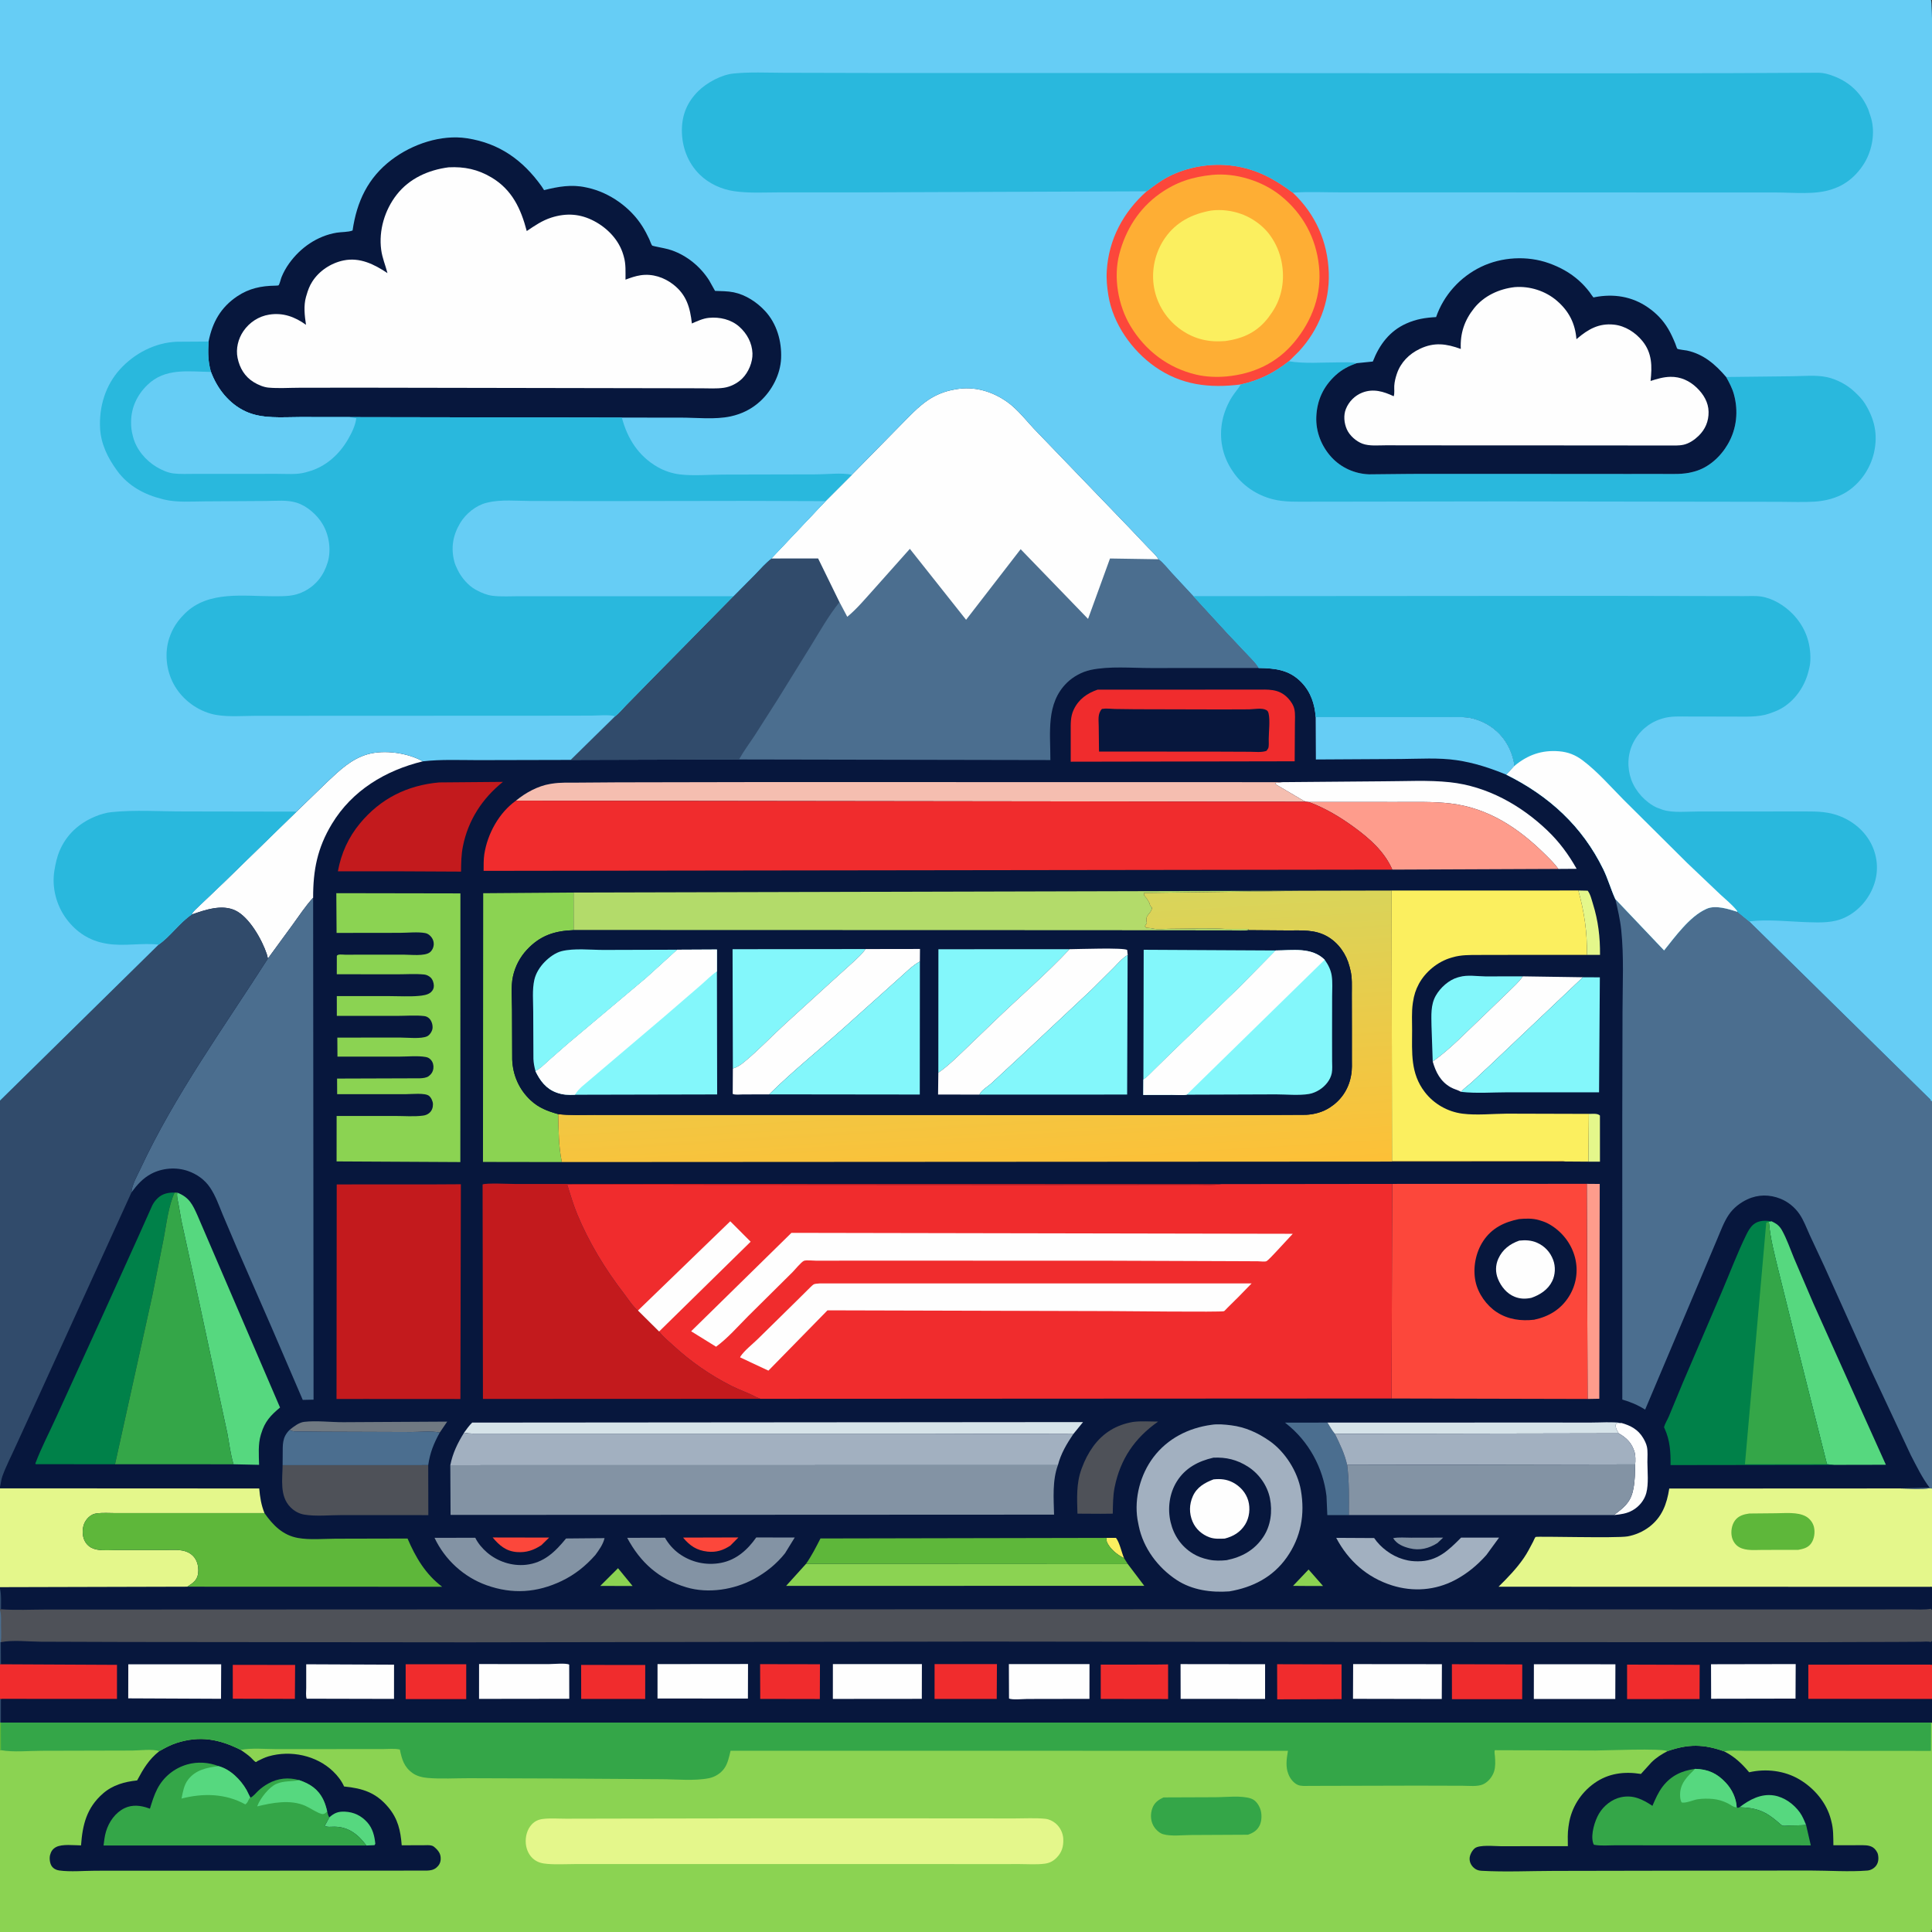 <svg version="1.1" xmlns="http://www.w3.org/2000/svg" style="display: block;" viewBox="0 0 2048 2048" width="1024" height="1024">
<rect x="0" y="0" width="2048" height="2048" fill="#333333" stroke="none"/>
<defs>
	<linearGradient id="Gradient1" gradientUnits="userSpaceOnUse" x1="1044.1" y1="1254.85" x2="1026.16" y2="957.199">
		<stop class="stop0" offset="0" stop-opacity="1" stop-color="rgb(253,192,55)"/>
		<stop class="stop1" offset="1" stop-opacity="1" stop-color="rgb(216,213,91)"/>
	</linearGradient>
</defs>
<path transform="translate(0,0)" fill="rgb(7,23,61)" d="M -0 1166.71 L -0 -0 L 2047 0 C 2049.83 6.247 2048.07 258.02 2048.07 289.52 L 2048 1167.29 L 2048 1577.89 L 2048 1579.71 L 2048 1682.26 L 2048 1706.32 L 2048 1739.74 L 2048 1764.7 L 2048 1800.91 L 2048 1826.25 L 2048 1857.35 L 2048.05 1999.43 L 2048.05 2034.59 C 2048.05 2038.67 2048.91 2044.44 2047 2048 L -0 2048 L 0 1855.26 L 0 1826.15 L 0 1800.74 L 0 1765.33 L 0 1764.28 L 0 1740.65 L 0 1706.72 L 0 1705.75 L 0 1684.1 L -0 1682.47 L 0 1577.7 L 0 1576.25 L -0 1166.71 z"/>
<path transform="translate(0,0)" fill="rgb(49,75,107)" d="M 0 1684.1 C 1.619 1691.01 1.036 1698.78 1.049 1705.88 L 0 1705.75 L 0 1684.1 z"/>
<path transform="translate(0,0)" fill="rgb(251,239,95)" d="M 1173.04 1630.23 L 1183 1630.22 C 1187.05 1635.54 1188.76 1645.36 1191.6 1651.77 C 1185.52 1648.63 1179.25 1644.08 1175.45 1638.3 C 1173.66 1635.59 1172.47 1633.42 1173.04 1630.23 z"/>
<path transform="translate(0,0)" fill="rgb(139,211,82)" d="M 1387.14 1663.74 L 1402.49 1681.23 L 1388.11 1681.23 L 1370.66 1681.09 L 1387.14 1663.74 z"/>
<path transform="translate(0,0)" fill="rgb(139,211,82)" d="M 655.127 1662.35 L 670.537 1681.19 L 651.75 1681.19 L 636.297 1681.14 L 655.127 1662.35 z"/>
<path transform="translate(0,0)" fill="rgb(131,147,164)" d="M 1476.8 1630.5 C 1482.74 1629.34 1489.77 1630.04 1495.83 1630.02 L 1529.79 1629.94 L 1523.77 1635.68 C 1514.75 1641.42 1504.9 1643.9 1494.31 1641.27 C 1487.42 1639.56 1480.63 1636.79 1476.8 1630.5 z"/>
<path transform="translate(0,0)" fill="rgb(228,247,139)" d="M 1684.24 1180.76 C 1687.91 1180.85 1693.39 1179.92 1695.99 1182.5 L 1696.02 1231.42 L 1683.81 1231.4 L 1684.24 1180.76 z"/>
<path transform="translate(0,0)" fill="rgb(252,71,59)" d="M 724.074 1629.91 L 782.74 1629.75 L 774.312 1638.31 C 766.666 1643.43 759.17 1645.78 750 1644.77 C 738.528 1643.51 731.253 1638.6 724.074 1629.91 z"/>
<path transform="translate(0,0)" fill="rgb(252,71,59)" d="M 522.241 1629.79 L 582.092 1629.9 L 573.856 1637.97 C 565.593 1643.36 557.773 1646.01 547.827 1645.24 C 536.418 1644.35 529.258 1638.2 522.241 1629.79 z"/>
<path transform="translate(0,0)" fill="rgb(228,247,139)" d="M 1673.11 943.959 L 1683 944.174 C 1685.97 947.983 1687.1 953.443 1688.54 958.003 C 1694.18 975.903 1696.26 993.502 1696.08 1012.23 L 1682.15 1012.23 C 1682.7 988.549 1679.39 966.664 1673.11 943.959 z"/>
<path transform="translate(0,0)" fill="rgb(254,254,254)" d="M 1718.83 1508.42 C 1728.6 1511.14 1736.51 1515.39 1741.84 1524.37 C 1743.49 1527.15 1745.06 1530.33 1745.78 1533.5 C 1746.91 1538.52 1746.28 1544.7 1746.31 1549.89 C 1746.36 1560.08 1747.75 1572.98 1745.12 1582.75 C 1743.05 1590.44 1737.4 1597.2 1730.5 1601.05 C 1724.28 1604.53 1717.89 1605.35 1710.92 1606.02 C 1720.78 1598.45 1728.19 1593.17 1731.02 1580.13 L 1731.35 1578.5 C 1733.23 1569.9 1733.12 1561.09 1733.35 1552.32 C 1733.77 1548.73 1733.76 1542.83 1732.74 1539.34 C 1729.96 1529.85 1724.28 1524.12 1715.83 1519.38 L 1714.08 1516.23 C 1712.93 1513.93 1712.24 1511.77 1713.05 1509.28 L 1718.83 1508.42 z"/>
<path transform="translate(0,0)" fill="rgb(112,121,130)" d="M 307.05 1515.67 C 311.37 1512.27 316.788 1507.9 322.409 1507.23 C 335.37 1505.7 350.712 1507.64 363.949 1507.59 L 474.056 1506.97 L 466.152 1518.6 C 457.176 1516.62 444.923 1518.05 435.635 1518.02 L 342.466 1517.7 L 317.316 1517.41 C 313.638 1517.33 310.213 1517.87 307.05 1515.67 z"/>
<path transform="translate(0,0)" fill="rgb(75,110,143)" d="M 1429.81 1606.04 L 1407.02 1606.07 L 1406.14 1585.93 C 1402.59 1555.89 1387.23 1527.7 1363.35 1509 L 1362.13 1508.05 L 1407.16 1508 C 1409.65 1511.97 1412.01 1516.42 1415.06 1519.96 C 1420.25 1530.6 1425.5 1541.23 1428.02 1552.89 C 1430.36 1570.39 1429.87 1588.42 1429.81 1606.04 z"/>
<path transform="translate(0,0)" fill="rgb(254,156,140)" d="M 1682.06 1254.92 L 1695.78 1255.03 L 1695.33 1482.72 L 1682.95 1482.94 L 1682.06 1254.92 z"/>
<path transform="translate(0,0)" fill="rgb(214,227,233)" d="M 1407.16 1508 L 1622.81 1507.94 L 1686.55 1507.97 C 1697.01 1507.98 1708.54 1507.01 1718.83 1508.42 L 1713.05 1509.28 C 1712.24 1511.77 1712.93 1513.93 1714.08 1516.23 L 1715.83 1519.38 L 1415.06 1519.96 C 1412.01 1516.42 1409.65 1511.97 1407.16 1508 z"/>
<path transform="translate(0,0)" fill="rgb(78,81,88)" d="M 1201.28 1507.28 C 1209.71 1506.17 1219.14 1506.96 1227.69 1506.93 C 1202.84 1524.32 1187.6 1546.71 1181.57 1576.5 C 1179.71 1585.72 1179.8 1595.18 1179.57 1604.55 L 1166.75 1604.68 L 1142.15 1604.54 C 1141.69 1588.61 1140.79 1572.52 1146.39 1557.31 L 1146.88 1556 C 1149.84 1547.98 1153.71 1540.34 1158.74 1533.39 C 1169.36 1518.71 1183.64 1510.24 1201.28 1507.28 z"/>
<path transform="translate(0,0)" fill="rgb(131,247,251)" d="M 1518.75 1125.26 L 1517.44 1087.34 C 1517.3 1076.53 1516.42 1065.24 1521.97 1055.48 C 1526.84 1046.91 1535.85 1038.76 1545.45 1036.03 L 1546.88 1035.65 C 1555.7 1033.11 1565.52 1034.93 1574.63 1035.02 L 1614.27 1034.97 C 1610.24 1040.89 1604.61 1045.79 1599.55 1050.83 L 1571.4 1077.99 C 1554.46 1093.87 1537.68 1111.86 1518.75 1125.26 z"/>
<path transform="translate(0,0)" fill="rgb(162,176,192)" d="M 1416.43 1630.18 L 1456.67 1630.4 C 1463.58 1640.63 1475.32 1649.33 1487.19 1652.77 L 1489 1653.28 C 1493.79 1654.64 1498.06 1655.06 1503.01 1655.06 C 1523.58 1655.09 1535.36 1643.48 1548.83 1629.94 L 1589.06 1629.96 L 1575.64 1648.35 C 1566.04 1659.2 1555.15 1668.19 1542.3 1674.96 C 1521.52 1685.9 1497.91 1687.61 1475.59 1680.59 C 1449.23 1672.29 1429.24 1654.48 1416.43 1630.18 z"/>
<path transform="translate(0,0)" fill="rgb(131,147,164)" d="M 664.837 1630.16 L 704.876 1630.06 C 708.588 1636.57 713.681 1642.44 719.76 1646.84 C 732.692 1656.2 748.712 1659.72 764.375 1656.69 C 780.593 1653.55 792.444 1642.85 801.669 1629.76 L 842.424 1629.85 L 832.177 1646.51 C 823.253 1657.79 811.861 1666.93 799.258 1673.77 C 778.308 1685.15 750.843 1689.51 727.75 1682.66 C 698.577 1674.02 679.048 1656.64 664.837 1630.16 z"/>
<path transform="translate(0,0)" fill="rgb(131,147,164)" d="M 460.632 1630.18 L 503.793 1630.08 C 506.706 1636.02 511.386 1641.52 516.399 1645.8 C 527.593 1655.34 542.671 1660.27 557.317 1658.77 C 576.457 1656.8 588.523 1644.97 600.052 1630.85 L 640.855 1630.48 C 639.196 1637.31 635.153 1642.79 631.094 1648.37 C 620.902 1659.93 609.257 1669.29 595.316 1675.94 C 569.236 1688.38 543.291 1690.16 515.914 1680.44 C 491.608 1671.8 471.566 1653.36 460.632 1630.18 z"/>
<path transform="translate(0,0)" fill="rgb(75,110,143)" d="M 307.05 1515.67 C 310.213 1517.87 313.638 1517.33 317.316 1517.41 L 342.466 1517.7 L 435.635 1518.02 C 444.923 1518.05 457.176 1516.62 466.152 1518.6 C 459.766 1530.2 455.817 1539.92 453.938 1553.12 L 299.567 1553.15 L 299.663 1541.93 C 299.768 1531.43 298.917 1523.65 307.05 1515.67 z"/>
<path transform="translate(0,0)" fill="rgb(254,254,254)" d="M 1359.08 829.121 L 1466.28 828.219 C 1489.5 828.208 1513.92 826.732 1537 829.206 C 1576.38 833.426 1612.26 853.501 1640.51 880.573 C 1653.02 892.568 1662.8 905.882 1671.29 920.964 L 1651.96 921.099 C 1647.99 915.58 1642.65 910.367 1637.8 905.572 C 1609.73 877.799 1577.68 856.455 1537.56 851.708 C 1518.82 849.49 1499.3 850.216 1480.43 850.141 L 1387.25 850.118 L 1384.48 849.841 C 1383.26 849.407 1382.13 849.011 1381.03 848.305 L 1351.75 831.091 L 1352 830.088 L 1359.08 829.121 z"/>
<path transform="translate(0,0)" fill="rgb(254,254,254)" d="M 1614.27 1034.97 L 1677.96 1035.93 L 1579.17 1129.57 L 1560.01 1147.44 C 1556.39 1150.67 1551.84 1153.61 1548.89 1157.41 C 1545.39 1155.42 1541.24 1154.57 1537.63 1152.49 C 1526.89 1146.32 1522.04 1136.65 1518.75 1125.26 C 1537.68 1111.86 1554.46 1093.87 1571.4 1077.99 L 1599.55 1050.83 C 1604.61 1045.79 1610.24 1040.89 1614.27 1034.97 z"/>
<path transform="translate(0,0)" fill="rgb(214,227,233)" d="M 491.932 1518.68 C 494.646 1514.96 497.222 1511.24 500.518 1508 L 1148.08 1507.47 L 1137.76 1520.15 L 987.486 1519.74 L 648.335 1519.71 L 541.732 1519.7 L 511.529 1519.66 C 505.063 1519.64 498.261 1520.11 491.932 1518.68 z"/>
<path transform="translate(0,0)" fill="rgb(78,81,88)" d="M 299.567 1553.15 L 453.938 1553.12 L 454.056 1606.1 L 362.375 1606.06 C 349.695 1606.04 335.07 1607.61 322.741 1605.59 C 316.945 1604.64 311.879 1601.79 307.788 1597.61 C 296.303 1585.88 299.398 1568.26 299.567 1553.15 z"/>
<path transform="translate(0,0)" fill="rgb(139,211,82)" d="M 854.35 1657.83 L 1195.57 1658.03 L 1212.97 1681.03 L 833.294 1681.13 L 854.35 1657.83 z"/>
<path transform="translate(0,0)" fill="rgb(94,183,58)" d="M 854.35 1657.83 C 860.38 1649.21 864.96 1640.17 869.729 1630.83 L 1173.04 1630.23 C 1172.47 1633.42 1173.66 1635.59 1175.45 1638.3 C 1179.25 1644.08 1185.52 1648.63 1191.6 1651.77 L 1195.57 1658.03 L 854.35 1657.83 z"/>
<path transform="translate(0,0)" fill="rgb(102,205,245)" d="M 1394.67 760.116 L 1506.74 760.089 L 1539.21 760.08 C 1545.68 760.113 1552.52 759.795 1558.89 761.106 C 1570.46 763.486 1581.2 769.391 1589.41 777.863 C 1598.09 786.826 1603.95 799.445 1605.42 811.863 L 1596.82 821.19 C 1579.57 814.141 1562.64 808.544 1544.12 805.827 C 1524.89 803.007 1504.42 804.437 1485 804.564 L 1394.89 805.088 L 1394.67 760.116 z"/>
<path transform="translate(0,0)" fill="rgb(86,216,127)" d="M 1877.84 1294.57 C 1882.94 1296.98 1886.2 1299.18 1889 1304.21 C 1894.06 1313.28 1897.64 1323.82 1901.61 1333.44 L 1922.38 1381.96 L 1974.22 1497.46 L 1999.12 1552.71 L 1944.34 1552.82 L 1936.65 1552.13 L 1902.66 1417.1 L 1885.39 1347.63 C 1881.23 1330.43 1876.44 1312.76 1875.06 1295.09 L 1877.84 1294.57 z"/>
<path transform="translate(0,0)" fill="rgb(131,247,251)" d="M 1677.96 1035.93 L 1695.9 1036.02 L 1695.07 1157.93 L 1598.5 1157.89 C 1582.38 1157.89 1564.86 1159.27 1548.89 1157.41 C 1551.84 1153.61 1556.39 1150.67 1560.01 1147.44 L 1579.17 1129.57 L 1677.96 1035.93 z"/>
<path transform="translate(0,0)" fill="rgb(162,176,192)" d="M 1715.83 1519.38 C 1724.28 1524.12 1729.96 1529.85 1732.74 1539.34 C 1733.76 1542.83 1733.77 1548.73 1733.35 1552.32 L 1428.02 1552.89 C 1425.5 1541.23 1420.25 1530.6 1415.06 1519.96 L 1715.83 1519.38 z"/>
<path transform="translate(0,0)" fill="rgb(86,216,127)" d="M 187.965 1264.26 C 200.528 1269.13 204.22 1276.88 209.403 1288.56 L 296.848 1492.02 C 286.95 1500.32 280.792 1506.77 276.954 1519.5 L 276.426 1521.17 C 273.467 1530.99 274.397 1542.63 274.646 1552.78 L 247.592 1552.2 C 244.273 1541.73 243.035 1530.01 240.949 1519.19 L 231.411 1474.94 L 210.296 1376.4 L 192.309 1294.11 L 189.089 1275.79 C 188.405 1272.09 187.12 1267.99 187.965 1264.26 z"/>
<path transform="translate(0,0)" fill="rgb(195,26,29)" d="M 465.52 829.402 L 533.111 828.827 C 511.199 846.407 496.281 869.413 490.736 897 C 488.912 906.076 488.815 914.718 488.719 923.941 L 427.25 923.641 L 358.176 923.624 C 361.641 904.678 369.277 887.657 381.616 872.789 C 403.471 846.453 431.685 832.44 465.52 829.402 z"/>
<path transform="translate(0,0)" fill="rgb(254,156,140)" d="M 1387.25 850.118 L 1480.43 850.141 C 1499.3 850.216 1518.82 849.49 1537.56 851.708 C 1577.68 856.455 1609.73 877.799 1637.8 905.572 C 1642.65 910.367 1647.99 915.58 1651.96 921.099 L 1475.88 921.847 C 1475.7 921.201 1475.8 921.486 1475.36 920.538 C 1466.84 902.155 1451.92 889.026 1435.89 877.253 C 1420.95 866.278 1404.72 856.523 1387.25 850.118 z"/>
<path transform="translate(0,0)" fill="rgb(254,254,254)" d="M 314.347 860.354 L 347.175 828.562 C 360.026 816.538 372.374 804.498 389.732 799.542 C 407.368 794.506 432.225 798.033 448.198 807.048 C 408.601 816.706 373.294 837.857 351.821 873.395 C 336.446 898.842 331.87 922.22 331.935 951.621 C 323.66 960.617 317.002 970.926 309.811 980.771 L 284.009 1016.05 L 282.852 1011.5 C 277.925 996.542 264.453 972.325 249.578 965.186 C 235.152 958.263 217.333 964.515 203.257 969.451 C 204.369 966.184 208.363 963.127 210.853 960.646 L 236.876 935.844 L 314.347 860.354 z"/>
<path transform="translate(0,0)" fill="rgb(0,129,73)" d="M 121.926 1552.17 L 37.877 1552.11 L 37.489 1551.31 C 43.863 1534.33 52.516 1518.04 59.965 1501.49 L 107.5 1397.27 L 146.411 1311.35 L 161.46 1277.68 C 163.014 1274.62 165.034 1272.03 167.569 1269.71 C 172.471 1265.23 178.724 1264.01 185.12 1264.19 C 178.562 1277.96 176.405 1297.71 173.512 1312.84 L 161.687 1372.32 L 121.926 1552.17 z"/>
<path transform="translate(0,0)" fill="rgb(139,211,82)" d="M 595.545 1231.83 L 511.971 1231.7 L 512.223 946.857 L 608.02 946.147 L 608.073 985.99 C 587.794 986.724 572.604 991.696 558.564 1006.75 C 551.135 1014.72 546.018 1024.55 543.724 1035.21 C 541.428 1045.87 542.773 1059.26 542.767 1070.21 L 542.962 1123.14 C 543.603 1139.81 550.288 1154.99 562.576 1166.42 C 571.215 1174.46 580.594 1177.92 591.723 1181.03 C 592.096 1198.06 592.127 1215.07 595.545 1231.83 z"/>
<path transform="translate(0,0)" fill="rgb(131,147,164)" d="M 1428.02 1552.89 L 1733.35 1552.32 C 1733.12 1561.09 1733.23 1569.9 1731.35 1578.5 L 1731.02 1580.13 C 1728.19 1593.17 1720.78 1598.45 1710.92 1606.02 L 1429.81 1606.04 C 1429.87 1588.42 1430.36 1570.39 1428.02 1552.89 z"/>
<path transform="translate(0,0)" fill="rgb(245,190,176)" d="M 546.926 848.735 C 556.999 840.356 570.25 833.127 583.294 830.984 L 585 830.719 C 593.781 829.257 603.039 829.702 611.937 829.615 L 654.193 829.311 L 808.664 829.022 L 1359.08 829.121 L 1352 830.088 L 1351.75 831.091 L 1381.03 848.305 C 1382.13 849.011 1383.26 849.407 1384.48 849.841 L 546.926 848.735 z"/>
<path transform="translate(0,0)" fill="rgb(240,44,45)" d="M 1163.51 731.046 L 1331.01 731.017 C 1344.1 731.055 1355.48 729.564 1365.41 740.163 C 1368.37 743.323 1371.15 747.478 1372.1 751.77 C 1373.23 756.873 1372.6 763.143 1372.65 768.432 L 1372.41 807.009 L 1345.5 807.067 L 1135.01 807.435 L 1135.01 776.209 C 1135.05 767.78 1134.47 759.887 1138.26 752.063 C 1143.57 741.072 1152.3 734.978 1163.51 731.046 z"/>
<path transform="translate(0,0)" fill="rgb(7,23,61)" d="M 1168.08 751.5 C 1172.46 750.732 1177.35 751.41 1181.82 751.541 L 1203.26 751.812 L 1295.3 752.039 L 1324.1 751.929 C 1329.27 751.813 1337.66 750.108 1342.28 752.658 C 1343.93 753.57 1344.38 754.648 1344.8 756.5 C 1346.42 763.623 1344.97 775.744 1344.9 783.39 C 1344.88 785.728 1345.28 791.133 1344.39 793.153 C 1343.94 794.177 1343.13 795.005 1342.5 795.931 C 1337.38 797.821 1330.73 796.932 1325.25 796.908 L 1290.24 796.765 L 1165.05 796.676 L 1164.99 795.165 L 1164.69 769.879 C 1164.68 763.197 1163.31 756.687 1168.08 751.5 z"/>
<path transform="translate(0,0)" fill="rgb(52,166,72)" d="M 185.12 1264.19 L 187.965 1264.26 C 187.12 1267.99 188.405 1272.09 189.089 1275.79 L 192.309 1294.11 L 210.296 1376.4 L 231.411 1474.94 L 240.949 1519.19 C 243.035 1530.01 244.273 1541.73 247.592 1552.2 L 121.926 1552.17 L 161.687 1372.32 L 173.512 1312.84 C 176.405 1297.71 178.562 1277.96 185.12 1264.19 z"/>
<path transform="translate(0,0)" fill="rgb(228,247,139)" d="M 0 1577.7 L 274.787 1577.84 C 275.637 1587.26 276.804 1595.06 280.337 1603.92 L 159.083 1603.93 L 122.887 1603.96 C 116.476 1603.97 109.661 1603.45 103.322 1604.13 C 99.542 1604.53 96.591 1605.8 93.854 1608.45 C 89.551 1612.62 87.743 1617.58 87.688 1623.5 C 87.642 1628.52 88.956 1633.59 92.504 1637.29 C 95.475 1640.39 98.665 1641.86 102.835 1642.63 C 109.825 1643.93 118.199 1643.06 125.406 1643.08 L 173.712 1643.13 C 181.876 1643.12 191.729 1641.93 199.242 1645.51 C 206.873 1649.15 210.171 1656.37 210.219 1664.56 C 210.244 1668.96 209.293 1672.8 206.251 1676.12 C 204.148 1678.42 201.149 1680.21 198.58 1681.95 L -0 1682.47 L 0 1577.7 z"/>
<path transform="translate(0,0)" fill="rgb(94,183,58)" d="M 280.337 1603.92 C 289.332 1616.76 299.782 1627.49 315.996 1630.33 C 328.472 1632.53 342.883 1631.13 355.623 1631.08 L 432.02 1630.9 C 440.617 1650.91 450.978 1668.66 468.701 1682.03 L 198.58 1681.95 C 201.149 1680.21 204.148 1678.42 206.251 1676.12 C 209.293 1672.8 210.244 1668.96 210.219 1664.56 C 210.171 1656.37 206.873 1649.15 199.242 1645.51 C 191.729 1641.93 181.876 1643.12 173.712 1643.13 L 125.406 1643.08 C 118.199 1643.06 109.825 1643.93 102.835 1642.63 C 98.665 1641.86 95.475 1640.39 92.504 1637.29 C 88.956 1633.59 87.642 1628.52 87.688 1623.5 C 87.743 1617.58 89.551 1612.62 93.854 1608.45 C 96.591 1605.8 99.542 1604.53 103.322 1604.13 C 109.661 1603.45 116.476 1603.97 122.887 1603.96 L 159.083 1603.93 L 280.337 1603.92 z"/>
<path transform="translate(0,0)" fill="rgb(162,176,192)" d="M 477.348 1553.18 C 479.894 1540.27 485.067 1529.79 491.932 1518.68 C 498.261 1520.11 505.063 1519.64 511.529 1519.66 L 541.732 1519.7 L 648.335 1519.71 L 987.486 1519.74 L 1137.76 1520.15 C 1130.85 1530.35 1124.5 1541.03 1121.45 1553.08 L 477.348 1553.18 z"/>
<path transform="translate(0,0)" fill="rgb(162,176,192)" d="M 1284.17 1510.37 C 1290.75 1509.29 1298.4 1510.05 1305 1510.87 C 1320.08 1512.74 1333.4 1518.83 1345.81 1527.48 C 1362.26 1538.95 1375.52 1559.85 1378.99 1579.7 C 1383.46 1605.31 1379.09 1629.54 1364.05 1650.89 C 1349.31 1671.83 1327.9 1682.74 1303.11 1686.93 C 1283.94 1688.35 1263.63 1685.59 1247.26 1674.81 C 1227.39 1661.73 1211.83 1640.93 1207.11 1617.46 L 1206.72 1615.5 L 1205.76 1610.46 C 1202.25 1587.9 1208.91 1562.95 1222.61 1544.8 C 1237.66 1524.87 1259.85 1513.67 1284.17 1510.37 z"/>
<path transform="translate(0,0)" fill="rgb(7,23,61)" d="M 1286.22 1545.2 C 1299.74 1544.58 1311.04 1547.26 1322.61 1554.54 C 1334.38 1561.95 1343.42 1574.56 1346.18 1588.27 C 1348.97 1602.16 1347.11 1617.27 1339.14 1629.2 C 1329.75 1643.26 1316.46 1650.57 1300.23 1653.86 C 1294.35 1654.46 1287.56 1654.62 1281.76 1653.36 L 1280.5 1653.07 C 1274.86 1651.87 1269.72 1649.98 1264.76 1647 C 1252.39 1639.56 1244.25 1627.66 1240.93 1613.69 C 1237.49 1599.23 1239.55 1583.15 1247.44 1570.47 C 1256.36 1556.14 1270.17 1548.89 1286.22 1545.2 z"/>
<path transform="translate(0,0)" fill="rgb(254,254,254)" d="M 1286.37 1568.21 C 1293.78 1567.46 1300.32 1568.01 1307.03 1571.53 C 1314.63 1575.54 1320.78 1582.37 1323.18 1590.71 C 1325.54 1598.91 1324.45 1608.82 1319.88 1616.1 C 1314.76 1624.25 1307.39 1628.63 1298.28 1630.97 C 1292.89 1631.18 1287.29 1631.5 1282.14 1629.62 C 1274.1 1626.7 1267.46 1620.78 1264.12 1612.86 C 1260.44 1604.12 1260.59 1594.71 1264.44 1586.08 C 1268.74 1576.45 1277.04 1571.76 1286.37 1568.21 z"/>
<path transform="translate(0,0)" fill="rgb(179,219,106)" d="M 608.02 946.147 L 1376.52 944.222 L 1375.33 944.355 L 1212.54 946.553 C 1212.76 947.979 1212.59 949.08 1213.62 950.137 C 1215.15 951.723 1215.94 952.779 1216.96 954.713 L 1217.62 955.765 C 1218.61 957.44 1218.14 956.618 1218.84 958.682 C 1219.46 960.482 1219.81 960.907 1221.25 962.045 C 1220.2 969.606 1213.24 969.126 1215.73 978.341 L 1213.61 981.823 L 1215.06 983.508 C 1217.32 983.657 1219.53 983.736 1221.75 984.246 C 1227.19 985.503 1235.15 984.538 1240.89 984.538 C 1260.4 984.537 1280.58 983.443 1300 984.755 L 1323.17 984.721 L 1323.63 986.014 C 1318.02 987.026 1310.97 986.275 1305.21 986.268 L 1270.17 986.236 L 1128.39 986.136 L 608.073 985.99 L 608.02 946.147 z"/>
<path transform="translate(0,0)" fill="rgb(139,211,82)" d="M 356.51 946.804 L 488.062 947.037 L 487.982 1231.85 L 356.798 1231.14 L 356.835 1182.96 L 418.542 1182.96 C 428.229 1182.95 438.956 1183.87 448.5 1182.59 C 451.118 1182.24 453.401 1181.34 455.366 1179.54 C 457.965 1177.17 458.979 1173.96 458.95 1170.5 C 458.925 1167.46 457.077 1163.53 454.788 1161.66 C 450.653 1158.28 436.083 1159.86 430.639 1159.86 L 357.408 1159.88 L 357.313 1143.33 L 445.25 1143.04 C 448.099 1142.92 452.081 1142.54 454.435 1140.78 C 457.291 1138.64 458.944 1136.06 459.401 1132.5 C 459.799 1129.4 458.935 1125.83 456.782 1123.5 C 455.113 1121.7 453.646 1120.87 451.242 1120.45 C 442.753 1118.94 432.017 1120.07 423.307 1120.06 L 357.726 1120.07 L 357.583 1099.9 L 424.472 1099.86 C 431.836 1099.85 446.517 1101.53 452.856 1098.48 C 455.617 1097.15 458.114 1093.19 458.48 1090.21 C 458.918 1086.63 457.583 1082.01 454.9 1079.5 C 453.431 1078.12 451.718 1077.3 449.71 1077.07 C 440.423 1075.97 429.909 1076.9 420.512 1076.89 L 357.055 1076.84 L 357.029 1055.89 L 413.534 1055.92 C 423.365 1055.91 433.797 1056.59 443.565 1055.73 C 447.781 1055.36 453.519 1054.77 456.814 1051.75 C 458.856 1049.88 459.931 1047.78 459.89 1045 C 459.844 1041.92 458.766 1038.42 456.5 1036.25 C 454.766 1034.59 452.195 1033.27 449.805 1033.03 C 440.277 1032.06 429.851 1032.84 420.244 1032.82 L 357.014 1032.73 L 357.045 1013.51 C 357.455 1011 363.376 1012.02 365.77 1012.02 L 427.855 1011.97 C 434.885 1011.95 450.294 1013.86 455.735 1009.45 C 458.052 1007.57 459.53 1004.65 459.749 1001.69 C 460.012 998.146 458.827 994.926 456.387 992.371 C 454.859 990.77 453.043 989.524 450.837 989.107 C 442.852 987.597 432.148 988.843 423.901 988.846 L 356.789 988.933 L 356.51 946.804 z"/>
<path transform="translate(0,0)" fill="rgb(0,129,73)" d="M 1944.34 1552.82 L 1770.85 1553.05 C 1771.02 1539.38 1770.31 1526.86 1764.52 1514.22 L 1763.91 1512.91 C 1764.92 1509.02 1767.44 1505.28 1769.01 1501.55 L 1784.03 1465.37 L 1825.1 1369.56 C 1833.74 1349.41 1841.58 1328.32 1851.25 1308.66 C 1853.14 1304.82 1855.57 1300.52 1858.97 1297.8 C 1864.35 1293.49 1871.39 1293.66 1877.84 1294.57 L 1875.06 1295.09 C 1876.44 1312.76 1881.23 1330.43 1885.39 1347.63 L 1902.66 1417.1 L 1936.65 1552.13 L 1944.34 1552.82 z"/>
<path transform="translate(0,0)" fill="rgb(52,166,72)" d="M 1936.65 1552.13 L 1849.71 1552.17 L 1872.28 1296.08 L 1875.06 1295.09 C 1876.44 1312.76 1881.23 1330.43 1885.39 1347.63 L 1902.66 1417.1 L 1936.65 1552.13 z"/>
<path transform="translate(0,0)" fill="rgb(251,239,95)" d="M 1475.2 944.016 L 1673.11 943.959 C 1679.39 966.664 1682.7 988.549 1682.15 1012.23 L 1598.51 1012.23 L 1567.18 1012.29 C 1558.1 1012.32 1548.77 1012.14 1540 1014.75 L 1538.14 1015.29 C 1524.06 1019.38 1510.97 1030.12 1504.02 1043.04 C 1500.71 1049.19 1498.88 1055.07 1497.87 1062 L 1497.6 1063.68 C 1496.28 1072.95 1496.92 1082.93 1496.9 1092.29 C 1496.85 1116 1495.05 1137.7 1510.3 1157.59 C 1519.98 1170.22 1534.57 1178.52 1550.34 1180.54 C 1565.17 1182.43 1582.23 1180.63 1597.29 1180.52 L 1684.24 1180.76 L 1683.81 1231.4 L 1659.15 1231.23 C 1652.81 1230.21 1645.56 1230.79 1639.12 1230.79 L 1602.8 1230.81 L 1475.54 1230.9 L 1475.2 944.016 z"/>
<path transform="translate(0,0)" fill="rgb(195,26,29)" d="M 458.854 1255.5 L 488.536 1255.34 L 488.033 1483 L 387.5 1482.94 L 356.725 1482.97 L 356.939 1255.54 L 458.854 1255.5 z"/>
<path transform="translate(0,0)" fill="rgb(131,147,164)" d="M 1121.45 1553.08 C 1115.4 1569.37 1116.94 1588.59 1117.34 1605.58 L 477.614 1605.87 L 477.348 1553.18 L 1121.45 1553.08 z"/>
<path transform="translate(0,0)" fill="rgb(195,26,29)" d="M 806.031 1482.8 L 511.934 1482.92 L 511.567 1255.6 C 514.723 1253.81 540.903 1255.06 546.539 1255.07 L 673.364 1255.01 L 1075.07 1255.08 L 1294.54 1255.2 L 1293.64 1255.35 C 1285.98 1256.52 1277.7 1255.95 1269.95 1255.96 L 1229.22 1256.01 L 1084.32 1256.11 L 754.389 1255.93 L 601.255 1255.67 C 604.652 1266.35 607.725 1277.12 612.036 1287.47 C 624.514 1317.45 641.722 1345.66 661.534 1371.34 C 665.612 1376.63 671.014 1385.24 676.273 1389.21 L 698.69 1411.45 C 702.714 1416.96 708.273 1421.32 713.268 1425.92 C 732.116 1443.29 752.684 1457.62 775.551 1469.21 C 783.942 1473.47 793.047 1476.34 801.213 1480.81 L 806.031 1482.8 z"/>
<path transform="translate(0,0)" fill="rgb(228,247,139)" d="M 2045.97 1577.63 L 2048 1577.89 L 2048 1579.71 L 2048 1682.26 L 2046.88 1681.84 L 2046.33 1682.1 L 1588.53 1681.99 C 1598.26 1672.37 1607.57 1662.82 1615.34 1651.5 C 1619.07 1646.08 1622.06 1640.15 1625.12 1634.34 C 1625.72 1633.2 1627.01 1629.83 1627.78 1629.25 C 1629.06 1628.3 1713.64 1630.73 1725.35 1628.63 C 1733.4 1627.19 1741.44 1623.69 1747.97 1618.8 C 1761.77 1608.46 1766.94 1594.38 1769.47 1577.91 L 2014.61 1577.79 C 2024.74 1578 2035.93 1578.79 2045.97 1577.63 z"/>
<path transform="translate(0,0)" fill="rgb(94,183,58)" d="M 1854.33 1604.38 L 1882.49 1604.11 C 1892.34 1604.08 1905.29 1602.59 1914.17 1607.38 C 1918.32 1609.62 1921.76 1614.01 1922.85 1618.63 C 1924.17 1624.22 1923.3 1631.25 1919.94 1636 C 1916.55 1640.79 1911.59 1641.88 1906.15 1642.93 L 1868.6 1642.97 C 1860.65 1642.96 1851.05 1644.13 1843.87 1640.21 C 1839.77 1637.97 1836.93 1633.87 1835.88 1629.37 C 1834.56 1623.75 1835.62 1616.63 1839.04 1611.92 C 1842.74 1606.81 1848.4 1605.19 1854.33 1604.38 z"/>
<path transform="translate(0,0)" fill="rgb(75,110,143)" d="M 331.935 951.621 L 332.38 1483.7 L 320.925 1483.95 L 288.06 1407.47 L 251.061 1322.78 L 236.03 1287.39 C 232.071 1277.76 228.451 1267.39 222.572 1258.73 C 216.938 1250.43 208.607 1244.57 199.201 1241.3 C 186.677 1236.95 171.954 1238.11 160.254 1244.33 C 151.356 1249.05 145.278 1255.99 139.376 1263.99 C 139.515 1256.43 145.629 1245.89 148.838 1239 C 185.551 1160.24 237.397 1089 284.009 1016.05 L 309.811 980.771 C 317.002 970.926 323.66 960.617 331.935 951.621 z"/>
<path transform="translate(0,0)" fill="rgb(252,71,59)" d="M 1475.75 1254.99 L 1682.06 1254.92 L 1682.95 1482.94 L 1475.12 1482.46 L 1475.75 1254.99 z"/>
<path transform="translate(0,0)" fill="rgb(7,23,61)" d="M 1610.23 1292.27 C 1617.15 1291.63 1624.57 1291.37 1631.3 1293.33 L 1633 1293.86 C 1636.36 1294.87 1639.38 1296.03 1642.42 1297.79 C 1655.74 1305.45 1665.76 1318.18 1669.59 1333.1 C 1673.2 1347.17 1670.92 1361.9 1663.21 1374.24 C 1654.63 1387.99 1641.86 1395.65 1626.24 1398.96 C 1612.36 1400.55 1598.64 1398.73 1586.74 1391.01 C 1575.74 1383.87 1566.76 1371.21 1564.09 1358.32 C 1561.13 1344.03 1564.22 1327.76 1572.24 1315.6 C 1581.32 1301.83 1594.54 1295.43 1610.23 1292.27 z"/>
<path transform="translate(0,0)" fill="rgb(254,254,254)" d="M 1610.47 1315.1 C 1616.83 1314.41 1623.1 1314.66 1629.03 1317.21 C 1637.28 1320.76 1643.27 1327.14 1646.41 1335.53 C 1649.09 1342.67 1648.74 1351.29 1645.36 1358.14 C 1640.94 1367.12 1632.48 1372.6 1623.31 1375.77 C 1617.12 1377.04 1611.66 1377.02 1605.72 1374.68 C 1597.37 1371.4 1591.32 1363.97 1587.97 1355.84 C 1585.08 1348.83 1585.16 1341.2 1588.29 1334.26 C 1592.69 1324.49 1600.58 1318.57 1610.47 1315.1 z"/>
<path transform="translate(0,0)" fill="url(#Gradient1)" d="M 1376.52 944.222 L 1475.2 944.016 L 1475.54 1230.9 L 1602.8 1230.81 L 1639.12 1230.79 C 1645.56 1230.79 1652.81 1230.21 1659.15 1231.23 L 595.545 1231.83 C 592.127 1215.07 592.096 1198.06 591.723 1181.03 C 604.26 1182.51 617.231 1181.85 629.848 1181.86 L 691.711 1181.89 L 901.64 1181.91 L 1223.24 1182.04 L 1330.22 1181.99 L 1384.52 1181.74 C 1393.59 1181.24 1402.09 1178.92 1409.8 1173.93 C 1421.34 1166.47 1429.13 1155.21 1431.87 1141.68 L 1432.2 1140 C 1433.42 1133.84 1433.03 1127.43 1433.04 1121.17 L 1433.05 1092.53 L 1432.98 1053.73 C 1432.96 1045.34 1433.55 1036.66 1431.51 1028.46 L 1431 1026.5 L 1430.54 1024.59 C 1427.24 1011.5 1418.88 999.527 1407.1 992.743 C 1393.86 985.118 1379.68 986.372 1365 986.323 L 1323.63 986.014 L 1323.17 984.721 L 1300 984.755 C 1280.58 983.443 1260.4 984.537 1240.89 984.538 C 1235.15 984.538 1227.19 985.503 1221.75 984.246 C 1219.53 983.736 1217.32 983.657 1215.06 983.508 L 1213.61 981.823 L 1215.73 978.341 C 1213.24 969.126 1220.2 969.606 1221.25 962.045 C 1219.81 960.907 1219.46 960.482 1218.84 958.682 C 1218.14 956.618 1218.61 957.44 1217.62 955.765 L 1216.96 954.713 C 1215.94 952.779 1215.15 951.723 1213.62 950.137 C 1212.59 949.08 1212.76 947.979 1212.54 946.553 L 1375.33 944.355 L 1376.52 944.222 z"/>
<path transform="translate(0,0)" fill="rgb(49,75,107)" d="M 203.257 969.451 C 217.333 964.515 235.152 958.263 249.578 965.186 C 264.453 972.325 277.925 996.542 282.852 1011.5 L 284.009 1016.05 C 237.397 1089 185.551 1160.24 148.838 1239 C 145.629 1245.89 139.515 1256.43 139.376 1263.99 L 43.817 1473.72 L 17.064 1532.16 C 12.296 1542.83 6.433 1554.01 2.497 1564.96 C 1.24 1568.46 0.903 1572.6 0 1576.25 L -0 1166.71 L 168.196 1001.34 C 180.905 992.47 190.142 978.295 203.257 969.451 z"/>
<path transform="translate(0,0)" fill="rgb(240,44,45)" d="M 546.926 848.735 L 1384.48 849.841 L 1387.25 850.118 C 1404.72 856.523 1420.95 866.278 1435.89 877.253 C 1451.92 889.026 1466.84 902.155 1475.36 920.538 C 1475.8 921.486 1475.7 921.201 1475.88 921.847 L 512.654 923.147 C 512.721 917.396 512.497 911.37 513.364 905.678 C 516.669 883.986 528.861 861.582 546.926 848.735 z"/>
<path transform="translate(0,0)" fill="rgb(75,110,143)" d="M 1712.31 953.053 L 1764 1007.47 C 1775.78 992.845 1790.94 971.798 1808 963.885 L 1809.26 963.291 C 1818.78 959.135 1832.42 963.65 1841.73 966.56 L 1854.18 976.721 L 2046.42 1165.7 L 2046.73 1167.16 L 2048 1167.29 L 2048 1577.89 L 2045.97 1577.63 C 2035.93 1578.79 2024.74 1578 2014.61 1577.79 L 2045.49 1577.03 C 2037.54 1566.53 2031.69 1554.3 2025.6 1542.66 L 1983.62 1452.98 L 1933.95 1342.53 L 1918.4 1309.22 C 1915.04 1301.87 1912.14 1293.8 1907.59 1287.09 C 1902.79 1280.02 1895.61 1274.05 1887.67 1270.82 C 1875.97 1266.07 1863.75 1266.02 1852.21 1271.4 C 1844.44 1275.02 1837.38 1280.59 1832.54 1287.74 C 1827.41 1295.32 1824.08 1304.65 1820.48 1313.06 L 1801.24 1358.72 L 1743.92 1494.25 C 1736.28 1489.43 1728.39 1486.08 1719.72 1483.6 L 1719.68 1183.1 L 1719.94 1071.48 C 1719.98 1043.22 1721.52 1014 1718.58 985.875 C 1717.43 974.796 1714.85 963.88 1712.31 953.053 z"/>
<path transform="translate(0,0)" fill="rgb(75,110,143)" d="M 903.044 503.25 L 953.362 452.022 C 963.015 442.352 972.695 431.518 984.081 423.917 C 992.505 418.294 1002.03 414.558 1012 412.897 L 1013.46 412.626 C 1032.88 409.231 1051.73 414.819 1067.6 426.026 C 1079.54 434.45 1089.17 447.68 1099.46 458.104 L 1196.04 558.368 L 1216.94 580.369 C 1220.57 584.186 1225.41 588.334 1228.06 592.828 C 1233.22 596.683 1237.45 602.297 1241.81 607.055 L 1264.94 631.958 L 1300.94 671.184 L 1323.19 694.752 C 1326.96 698.764 1331.72 703.188 1334.3 708.09 L 1220.21 708.155 C 1199.77 708.18 1175.91 705.913 1156.05 710.186 C 1147.02 712.127 1137.64 717.228 1131.05 723.683 C 1108.51 745.746 1113.54 776.986 1113.45 805.693 L 783.405 805.065 L 604.921 805.548 L 652.091 759.225 C 656.158 756.198 659.995 751.373 663.58 747.733 L 689.065 721.74 L 777.375 632.017 L 800.264 608.954 C 805.898 603.1 811.103 596.901 817.626 591.991 L 875.073 531.237 L 903.044 503.25 z"/>
<path transform="translate(0,0)" fill="rgb(49,75,107)" d="M 817.626 591.991 L 867.249 591.942 L 889.905 638.267 C 878.617 652.283 869.42 668.53 860.026 683.875 L 824.166 741.757 L 799.763 780 C 794.218 788.313 788.275 796.321 783.405 805.065 L 604.921 805.548 L 652.091 759.225 C 656.158 756.198 659.995 751.373 663.58 747.733 L 689.065 721.74 L 777.375 632.017 L 800.264 608.954 C 805.898 603.1 811.103 596.901 817.626 591.991 z"/>
<path transform="translate(0,0)" fill="rgb(254,254,254)" d="M 903.044 503.25 L 953.362 452.022 C 963.015 442.352 972.695 431.518 984.081 423.917 C 992.505 418.294 1002.03 414.558 1012 412.897 L 1013.46 412.626 C 1032.88 409.231 1051.73 414.819 1067.6 426.026 C 1079.54 434.45 1089.17 447.68 1099.46 458.104 L 1196.04 558.368 L 1216.94 580.369 C 1220.57 584.186 1225.41 588.334 1228.06 592.828 L 1176.65 592.024 L 1153.38 656.051 L 1081.93 582.178 L 1024.1 657.008 L 964.483 581.796 L 926.486 624.447 C 917.534 634.323 908.414 645.383 898.149 653.834 L 889.905 638.267 L 867.249 591.942 L 817.626 591.991 L 875.073 531.237 L 903.044 503.25 z"/>
<path transform="translate(0,0)" fill="rgb(7,23,61)" d="M 608.073 985.99 L 1128.39 986.136 L 1270.17 986.236 L 1305.21 986.268 C 1310.97 986.275 1318.02 987.026 1323.63 986.014 L 1365 986.323 C 1379.68 986.372 1393.86 985.118 1407.1 992.743 C 1418.88 999.527 1427.24 1011.5 1430.54 1024.59 L 1431 1026.5 L 1431.51 1028.46 C 1433.55 1036.66 1432.96 1045.34 1432.98 1053.73 L 1433.05 1092.53 L 1433.04 1121.17 C 1433.03 1127.43 1433.42 1133.84 1432.2 1140 L 1431.87 1141.68 C 1429.13 1155.21 1421.34 1166.47 1409.8 1173.93 C 1402.09 1178.92 1393.59 1181.24 1384.52 1181.74 L 1330.22 1181.99 L 1223.24 1182.04 L 901.64 1181.91 L 691.711 1181.89 L 629.848 1181.86 C 617.231 1181.85 604.26 1182.51 591.723 1181.03 C 580.594 1177.92 571.215 1174.46 562.576 1166.42 C 550.288 1154.99 543.603 1139.81 542.962 1123.14 L 542.767 1070.21 C 542.773 1059.26 541.428 1045.87 543.724 1035.21 C 546.018 1024.55 551.135 1014.72 558.564 1006.75 C 572.604 991.696 587.794 986.724 608.073 985.99 z"/>
<path transform="translate(0,0)" fill="rgb(131,247,251)" d="M 994.672 1137.14 L 994.755 1006.24 L 1133.75 1006.18 C 1109.94 1031.66 1083.1 1054.76 1057.9 1078.86 L 1022.1 1113.28 C 1013.2 1121.76 1004.8 1130.11 994.672 1137.14 z"/>
<path transform="translate(0,0)" fill="rgb(131,247,251)" d="M 776.863 1132.65 L 776.551 1006.2 L 917.498 1006.03 C 914.166 1011.02 909.482 1015.05 905.158 1019.19 L 879.992 1041.91 L 833.412 1084.35 C 818.447 1097.99 804.203 1113.18 788.57 1126 C 784.781 1129.1 781.573 1131.22 776.863 1132.65 z"/>
<path transform="translate(0,0)" fill="rgb(131,247,251)" d="M 567.629 1135.45 C 566.485 1131.22 565.603 1126.89 565.448 1122.5 L 565.233 1072.31 C 565.231 1061.52 564.035 1049.11 566.417 1038.62 C 568.034 1031.5 572.385 1024.74 577.464 1019.58 C 582.205 1014.76 588.83 1009.86 595.5 1008.22 C 608.713 1004.98 626.167 1006.97 639.792 1006.97 L 717.895 1006.74 L 685.479 1036.2 L 601.583 1106.75 L 581.746 1124.14 C 577.561 1127.91 572.698 1132.99 567.629 1135.45 z"/>
<path transform="translate(0,0)" fill="rgb(131,247,251)" d="M 1212.05 1144.35 L 1212.35 1006.8 L 1352.26 1007.54 L 1313.42 1046.96 L 1241.93 1115.9 L 1223.14 1134.33 C 1219.66 1137.76 1216.17 1141.72 1212.05 1144.35 z"/>
<path transform="translate(0,0)" fill="rgb(254,254,254)" d="M 917.498 1006.03 L 975.216 1005.94 L 975.112 1019.21 C 966.905 1023.66 959.4 1031.6 952.31 1037.75 L 895.141 1089 C 868.733 1112.64 840.569 1135.23 815.371 1160.07 L 787.362 1160.15 C 784.341 1160.16 779.288 1160.84 776.704 1159.59 L 776.863 1132.65 C 781.573 1131.22 784.781 1129.1 788.57 1126 C 804.203 1113.18 818.447 1097.99 833.412 1084.35 L 879.992 1041.91 L 905.158 1019.19 C 909.482 1015.05 914.166 1011.02 917.498 1006.03 z"/>
<path transform="translate(0,0)" fill="rgb(254,254,254)" d="M 1133.75 1006.18 C 1143.03 1006.12 1191.22 1004.35 1194.87 1007 L 1195.41 1012.34 C 1189.64 1015.75 1185.18 1021.16 1180.52 1025.9 L 1157.21 1049.05 L 1080.25 1121.18 L 1050.82 1148.47 C 1046.77 1152.16 1040.58 1155.32 1038.21 1160.32 L 994.394 1160.25 L 994.672 1137.14 C 1004.8 1130.11 1013.2 1121.76 1022.1 1113.28 L 1057.9 1078.86 C 1083.1 1054.76 1109.94 1031.66 1133.75 1006.18 z"/>
<path transform="translate(0,0)" fill="rgb(131,247,251)" d="M 815.371 1160.07 C 840.569 1135.23 868.733 1112.64 895.141 1089 L 952.31 1037.75 C 959.4 1031.6 966.905 1023.66 975.112 1019.21 L 975.005 1160.26 L 815.371 1160.07 z"/>
<path transform="translate(0,0)" fill="rgb(131,247,251)" d="M 1195.41 1012.34 L 1195.32 1013.4 L 1194.82 1160.28 L 1038.21 1160.32 C 1040.58 1155.32 1046.77 1152.16 1050.82 1148.47 L 1080.25 1121.18 L 1157.21 1049.05 L 1180.52 1025.9 C 1185.18 1021.16 1189.64 1015.75 1195.41 1012.34 z"/>
<path transform="translate(0,0)" fill="rgb(131,247,251)" d="M 717.895 1006.74 L 759.988 1006.52 L 759.977 1029.72 L 760.219 1160.15 L 609.498 1160.48 C 602.324 1160.77 596.774 1160.66 589.906 1158.15 C 578.807 1154.09 572.561 1145.69 567.629 1135.45 C 572.698 1132.99 577.561 1127.91 581.746 1124.14 L 601.583 1106.75 L 685.479 1036.2 L 717.895 1006.74 z"/>
<path transform="translate(0,0)" fill="rgb(254,254,254)" d="M 717.895 1006.74 L 759.988 1006.52 L 759.977 1029.72 C 753.79 1033.84 748.393 1039.52 742.747 1044.37 L 704.607 1077.3 L 616.913 1151.77 C 614.101 1154.34 611.391 1157.14 609.498 1160.48 C 602.324 1160.77 596.774 1160.66 589.906 1158.15 C 578.807 1154.09 572.561 1145.69 567.629 1135.45 C 572.698 1132.99 577.561 1127.91 581.746 1124.14 L 601.583 1106.75 L 685.479 1036.2 L 717.895 1006.74 z"/>
<path transform="translate(0,0)" fill="rgb(131,247,251)" d="M 1352.26 1007.54 C 1370.08 1007.45 1390.4 1003.76 1404.2 1017.38 C 1407.81 1022.39 1410.64 1027.79 1411.63 1033.96 C 1412.76 1041.06 1412.11 1049.02 1412.12 1056.21 L 1412.05 1097.5 L 1412.1 1124.53 C 1412.09 1128.7 1412.55 1133.5 1411.75 1137.55 C 1410.3 1144.81 1405.1 1151.06 1399 1155.04 C 1395.69 1157.2 1391.55 1159.02 1387.64 1159.67 C 1376.81 1161.47 1363.64 1160.1 1352.6 1160.09 L 1257.94 1160.43 C 1253.31 1161.26 1247.39 1160.6 1242.63 1160.61 L 1211.93 1160.68 L 1212.05 1144.35 C 1216.17 1141.72 1219.66 1137.76 1223.14 1134.33 L 1241.93 1115.9 L 1313.42 1046.96 L 1352.26 1007.54 z"/>
<path transform="translate(0,0)" fill="rgb(254,254,254)" d="M 1352.26 1007.54 C 1370.08 1007.45 1390.4 1003.76 1404.2 1017.38 L 1257.94 1160.43 C 1253.31 1161.26 1247.39 1160.6 1242.63 1160.61 L 1211.93 1160.68 L 1212.05 1144.35 C 1216.17 1141.72 1219.66 1137.76 1223.14 1134.33 L 1241.93 1115.9 L 1313.42 1046.96 L 1352.26 1007.54 z"/>
<path transform="translate(0,0)" fill="rgb(240,44,45)" d="M 1294.54 1255.2 L 1475.75 1254.99 L 1475.12 1482.46 L 806.031 1482.8 L 801.213 1480.81 C 793.047 1476.34 783.942 1473.47 775.551 1469.21 C 752.684 1457.62 732.116 1443.29 713.268 1425.92 C 708.273 1421.32 702.714 1416.96 698.69 1411.45 L 676.273 1389.21 C 671.014 1385.24 665.612 1376.63 661.534 1371.34 C 641.722 1345.66 624.514 1317.45 612.036 1287.47 C 607.725 1277.12 604.652 1266.35 601.255 1255.67 L 754.389 1255.93 L 1084.32 1256.11 L 1229.22 1256.01 L 1269.95 1255.96 C 1277.7 1255.95 1285.98 1256.52 1293.64 1255.35 L 1294.54 1255.2 z"/>
<path transform="translate(0,0)" fill="rgb(254,254,254)" d="M 676.273 1389.21 L 774.101 1294.61 L 795.72 1316.25 L 698.69 1411.45 L 676.273 1389.21 z"/>
<path transform="translate(0,0)" fill="rgb(254,254,254)" d="M 868.901 1360.49 L 1326.77 1360.47 L 1312.82 1374.78 L 1300.95 1386.53 C 1300.35 1387.13 1298.08 1389.68 1297.52 1389.92 C 1294.86 1391.05 1188.33 1389.82 1177.5 1389.81 L 877.162 1389.01 L 814.56 1452.93 L 784.556 1438.88 L 785.022 1437.75 C 789.329 1431.41 797.801 1424.78 803.358 1419.36 L 844.857 1378.56 L 858.268 1365.27 C 859.391 1364.2 861.695 1361.75 863.042 1361.26 C 864.594 1360.69 867.199 1360.71 868.901 1360.49 z"/>
<path transform="translate(0,0)" fill="rgb(254,254,254)" d="M 838.962 1306.87 L 1370.38 1307.87 L 1352.69 1326.94 C 1350.82 1328.8 1344.08 1336.46 1342.19 1337.04 C 1340.24 1337.63 1335.49 1337.01 1333.31 1337 L 1306.71 1336.88 L 1175.5 1336.4 L 915.594 1336.33 L 865.296 1336.39 C 862.451 1336.41 854.591 1335.54 852.211 1336.52 C 849.352 1337.69 842.522 1346.15 840.021 1348.62 L 792.904 1395.33 C 782.019 1406.27 771.492 1418.43 759.062 1427.58 L 732.632 1411.2 L 838.962 1306.87 z"/>
<path transform="translate(0,0)" fill="rgb(7,23,61)" d="M 2046.95 1705.36 L 2047.24 1706.13 L 2048 1706.32 L 2048 1739.74 L 2048 1764.7 L 2048 1800.91 L 2048 1826.25 L 2047.02 1826.03 L 0.943 1825.98 L 0 1826.15 L 0 1800.74 L 0 1765.33 L 0 1764.28 L 0 1740.65 L 0 1706.72 L 0 1705.75 L 1.049 1705.88 C 16.698 1707.09 33.068 1706.18 48.807 1706.18 L 141.7 1706.16 L 428.162 1706.04 L 1318.35 1705.85 L 1848.8 1706.07 L 1987.52 1706.05 L 2024.76 1706.01 C 2031.97 1706.01 2039.89 1706.66 2046.95 1705.36 z"/>
<path transform="translate(0,0)" fill="rgb(49,75,107)" d="M 0 1740.65 L 0.891 1740.77 L 1.009 1764.2 L 0 1764.28 L 0 1740.65 z"/>
<path transform="translate(0,0)" fill="rgb(49,75,107)" d="M 0 1800.74 L 0.987 1801.1 L 0.943 1825.98 L 0 1826.15 L 0 1800.74 z"/>
<path transform="translate(0,0)" fill="rgb(240,44,45)" d="M 805.732 1764.06 L 869.188 1764.17 L 869.059 1801.02 L 805.87 1800.91 L 805.732 1764.06 z"/>
<path transform="translate(0,0)" fill="rgb(240,44,45)" d="M 430.012 1764.15 L 494.232 1764.18 L 494.211 1801.1 L 430.051 1801.08 L 430.012 1764.15 z"/>
<path transform="translate(0,0)" fill="rgb(240,44,45)" d="M 246.729 1764.83 L 312.838 1764.88 L 312.596 1800.88 L 246.782 1800.71 L 246.729 1764.83 z"/>
<path transform="translate(0,0)" fill="rgb(240,44,45)" d="M 990.7 1764.02 L 1056.8 1764.01 L 1056.58 1800.93 L 990.665 1800.94 L 990.7 1764.02 z"/>
<path transform="translate(0,0)" fill="rgb(240,44,45)" d="M 616.024 1764.89 L 683.981 1764.95 L 683.93 1800.96 L 616.085 1800.91 L 616.024 1764.89 z"/>
<path transform="translate(0,0)" fill="rgb(240,44,45)" d="M 1353.8 1764.13 L 1422.11 1764.31 L 1422.13 1801.15 L 1353.89 1801.36 L 1353.8 1764.13 z"/>
<path transform="translate(0,0)" fill="rgb(240,44,45)" d="M 1225.02 1764.51 L 1238.23 1764.34 L 1238.26 1801.02 L 1179.5 1800.94 L 1166.83 1800.94 L 1166.83 1764.57 L 1225.02 1764.51 z"/>
<path transform="translate(0,0)" fill="rgb(240,44,45)" d="M 1539.07 1764.12 L 1613.66 1764.37 L 1613.58 1801.2 L 1539.13 1801.18 L 1539.07 1764.12 z"/>
<path transform="translate(0,0)" fill="rgb(240,44,45)" d="M 1724.76 1764.55 L 1801.72 1764.77 L 1801.6 1801.03 L 1724.78 1801.1 L 1724.76 1764.55 z"/>
<path transform="translate(0,0)" fill="rgb(254,254,254)" d="M 1069.45 1764.02 L 1154.92 1764 L 1154.86 1800.85 L 1089.02 1800.97 C 1084.96 1800.97 1072.7 1802.21 1069.6 1800.44 L 1069.45 1764.02 z"/>
<path transform="translate(0,0)" fill="rgb(254,254,254)" d="M 1625.99 1764.16 L 1712.41 1764.21 L 1712.27 1800.99 L 1625.91 1800.96 L 1625.99 1764.16 z"/>
<path transform="translate(0,0)" fill="rgb(254,254,254)" d="M 1813.75 1764.16 L 1903.52 1763.99 L 1903.33 1800.59 L 1813.87 1800.75 L 1813.75 1764.16 z"/>
<path transform="translate(0,0)" fill="rgb(254,254,254)" d="M 1251.44 1764.03 L 1341.06 1764.14 L 1341.04 1800.92 L 1251.53 1800.86 L 1251.44 1764.03 z"/>
<path transform="translate(0,0)" fill="rgb(254,254,254)" d="M 324.606 1764.21 L 417.705 1764.61 L 417.668 1800.9 L 325.083 1800.69 C 323.982 1797.62 324.609 1792.68 324.606 1789.31 L 324.606 1764.21 z"/>
<path transform="translate(0,0)" fill="rgb(254,254,254)" d="M 1434.39 1764.02 L 1528.48 1764.11 L 1528.34 1801 L 1434.23 1800.82 L 1434.39 1764.02 z"/>
<path transform="translate(0,0)" fill="rgb(254,254,254)" d="M 882.898 1764.01 L 977.25 1764 L 977.158 1800.84 L 882.864 1800.92 L 882.898 1764.01 z"/>
<path transform="translate(0,0)" fill="rgb(254,254,254)" d="M 697.012 1764.02 L 792.943 1763.92 L 792.826 1800.57 L 696.988 1800.47 L 697.012 1764.02 z"/>
<path transform="translate(0,0)" fill="rgb(254,254,254)" d="M 507.831 1763.98 L 582.413 1763.99 C 586.678 1763.99 600.186 1762.7 603.378 1764.57 L 603.451 1800.75 L 507.806 1800.88 L 507.831 1763.98 z"/>
<path transform="translate(0,0)" fill="rgb(254,254,254)" d="M 136.014 1764.23 L 234.465 1764.25 L 234.305 1800.78 L 135.927 1800.34 L 136.014 1764.23 z"/>
<path transform="translate(0,0)" fill="rgb(240,44,45)" d="M 1.009 1764.2 L 124.011 1764.8 L 124.003 1800.88 L 1.83 1800.84 L 0.987 1801.1 L 0 1800.74 L 0 1765.33 L 0 1764.28 L 1.009 1764.2 z"/>
<path transform="translate(0,0)" fill="rgb(240,44,45)" d="M 2046.96 1800.92 L 1916.92 1800.81 L 1916.9 1764.61 L 2045.86 1764.53 L 2046.94 1764.76 L 2048 1764.7 L 2048 1800.91 L 2046.96 1800.92 z"/>
<path transform="translate(0,0)" fill="rgb(78,81,88)" d="M 2046.95 1705.36 L 2047.24 1706.13 L 2048 1706.32 L 2048 1739.74 L 2047.27 1739.84 L 2047 1740.64 C 2043.6 1739.77 2039.71 1740.29 2036.2 1740.35 L 2015.59 1740.49 L 1925.01 1740.82 L 1589.97 1740.75 L 1041.5 1740.14 L 495.273 1740.95 L 134.647 1740.59 L 43.079 1740.28 C 30.128 1740.22 13.472 1738.23 0.891 1740.77 L 0 1740.65 L 0 1706.72 L 0 1705.75 L 1.049 1705.88 C 16.698 1707.09 33.068 1706.18 48.807 1706.18 L 141.7 1706.16 L 428.162 1706.04 L 1318.35 1705.85 L 1848.8 1706.07 L 1987.52 1706.05 L 2024.76 1706.01 C 2031.97 1706.01 2039.89 1706.66 2046.95 1705.36 z"/>
<path transform="translate(0,0)" fill="rgb(75,110,143)" d="M 0 1706.72 C 1.593 1711.9 1.097 1717.52 1.115 1722.9 C 1.133 1728.72 1.621 1735 0.891 1740.77 L 0 1740.65 L 0 1706.72 z"/>
<path transform="translate(0,0)" fill="rgb(139,211,82)" d="M 0.943 1825.98 L 2047.02 1826.03 L 2048 1826.25 L 2048 1857.35 L 2048.05 1999.43 L 2048.05 2034.59 C 2048.05 2038.67 2048.91 2044.44 2047 2048 L -0 2048 L 0 1855.26 L 0 1826.15 L 0.943 1825.98 z"/>
<path transform="translate(0,0)" fill="rgb(52,166,72)" d="M 1233.43 1905.34 L 1288.26 1905.13 C 1299.08 1905.13 1316.43 1903 1326.38 1906.63 C 1331.14 1908.36 1334.25 1913.01 1335.94 1917.57 C 1337.76 1922.48 1337.66 1930.02 1335.38 1934.81 C 1332.72 1940.37 1328.5 1942.92 1322.89 1944.89 L 1262.92 1945.19 C 1253.94 1945.2 1241.33 1946.8 1232.89 1944.32 C 1228.53 1943.04 1224.15 1938.49 1222.2 1934.5 C 1219.56 1929.09 1219.49 1922.63 1221.46 1917.01 C 1223.59 1910.93 1227.81 1907.9 1233.43 1905.34 z"/>
<path transform="translate(0,0)" fill="rgb(228,247,139)" d="M 826.719 1927.5 L 1010.3 1927.56 L 1075.16 1927.63 C 1085.89 1927.65 1097.33 1926.93 1108 1928 C 1112.08 1928.42 1115.88 1930.26 1119.02 1932.89 C 1123.8 1936.89 1126.85 1943.11 1127.12 1949.29 C 1127.47 1957.3 1125.66 1963.67 1119.86 1969.45 C 1116.38 1972.92 1112.48 1974.91 1107.66 1975.56 C 1099.15 1976.72 1089.78 1975.98 1081.19 1975.99 L 1033.44 1976 L 860.5 1975.94 L 670.901 1975.99 L 610.729 1975.96 C 600.716 1975.95 590.074 1976.65 580.14 1975.8 C 574.786 1975.34 570.599 1974.46 566.198 1971.19 C 560.982 1967.32 557.985 1960.75 557.393 1954.37 C 556.722 1947.14 558.708 1939.16 563.81 1933.82 C 566.956 1930.52 570.645 1928.82 575.124 1928.22 C 582.995 1927.16 591.909 1927.91 599.881 1927.89 L 652.288 1927.78 L 826.719 1927.5 z"/>
<path transform="translate(0,0)" fill="rgb(7,23,61)" d="M 1767.74 1856.26 C 1789.59 1848.58 1805.86 1848.71 1827.77 1856.54 C 1838.7 1862.12 1846.4 1869.36 1854.18 1878.69 C 1872.02 1874.57 1891.68 1876.9 1907.51 1886.3 C 1923.25 1895.65 1936.35 1911.04 1940.91 1929.03 L 1941.27 1930.5 C 1943.58 1938.91 1943.33 1947.36 1943.47 1956.03 L 1970.44 1956 C 1975.4 1956.02 1981.16 1955.55 1985.5 1958.42 C 1987.83 1959.96 1990.22 1963.24 1990.76 1966 C 1991.58 1970.19 1991.26 1974.61 1988.5 1978.04 C 1986.33 1980.72 1982.94 1982.59 1979.5 1982.87 C 1959.91 1984.41 1939.06 1982.86 1919.31 1982.84 L 1798.67 1982.95 L 1647.55 1983.23 C 1622 1983.27 1595.75 1984.54 1570.28 1983.1 C 1566.92 1982.91 1564.15 1981.82 1561.75 1979.4 C 1559.16 1976.79 1557.69 1973.57 1557.86 1969.86 C 1558.03 1966.19 1560.47 1961.64 1563.29 1959.3 C 1568.13 1955.28 1584.38 1957.07 1590.8 1957.06 L 1661.99 1957 C 1661.93 1950.21 1661.6 1943.26 1662.63 1936.53 L 1662.88 1935 L 1663.1 1933.47 C 1665.78 1916.13 1675.66 1900.55 1689.88 1890.39 C 1704.9 1879.67 1721.73 1877.64 1739.46 1880.45 L 1750.54 1868.23 C 1755.63 1863.16 1761.39 1859.52 1767.74 1856.26 z"/>
<path transform="translate(0,0)" fill="rgb(86,216,127)" d="M 1843.94 1915.77 C 1854.48 1907.69 1866.72 1901.05 1880.5 1903.26 C 1891.45 1905.01 1901.66 1912.5 1907.98 1921.38 C 1910.85 1925.42 1912.65 1929.99 1914.53 1934.54 C 1908.92 1935.05 1903.18 1934.97 1897.55 1935.11 C 1895.46 1935.16 1891.73 1935.73 1889.8 1935.3 C 1888.41 1934.99 1885.6 1932.21 1884.55 1931.3 C 1871.19 1919.84 1861.7 1916.29 1843.94 1915.77 z"/>
<path transform="translate(0,0)" fill="rgb(52,166,72)" d="M 1796.89 1875.06 C 1810.44 1875.41 1820.05 1879.7 1829.39 1889.7 C 1836.02 1896.8 1840.48 1906.12 1841 1915.9 C 1842.68 1916.62 1841.71 1916.48 1843.94 1915.77 C 1861.7 1916.29 1871.19 1919.84 1884.55 1931.3 C 1885.6 1932.21 1888.41 1934.99 1889.8 1935.3 C 1891.73 1935.73 1895.46 1935.16 1897.55 1935.11 C 1903.18 1934.97 1908.92 1935.05 1914.53 1934.54 L 1919.52 1956.17 L 1759.99 1956.14 L 1712.94 1956.07 C 1705.52 1956.06 1696.79 1956.96 1689.6 1955.5 C 1689.06 1954.48 1688.95 1954.4 1688.6 1953.1 C 1686.21 1944.23 1690.47 1930.18 1695.02 1922.5 C 1699.99 1914.11 1708.78 1907.13 1718.41 1905.11 C 1731.28 1902.4 1741.22 1907.35 1751.64 1914.27 C 1754.75 1907.12 1757.7 1900.08 1762.47 1893.85 C 1771.36 1882.25 1782.7 1877.04 1796.89 1875.06 z"/>
<path transform="translate(0,0)" fill="rgb(86,216,127)" d="M 1796.89 1875.06 C 1810.44 1875.41 1820.05 1879.7 1829.39 1889.7 C 1836.02 1896.8 1840.48 1906.12 1841 1915.9 C 1837.56 1915.89 1834.13 1912.83 1831.05 1911.36 C 1826.17 1909.03 1821.43 1907.58 1816.02 1907.02 C 1810.68 1906.47 1804.62 1906.53 1799.32 1907.34 C 1794.93 1908.02 1786.56 1911.92 1782.5 1910.59 C 1781.24 1907.99 1781 1905.6 1780.97 1902.75 C 1780.83 1890.35 1788.75 1883.09 1796.89 1875.06 z"/>
<path transform="translate(0,0)" fill="rgb(7,23,61)" d="M 168.878 1856.31 C 174.701 1852.95 180.674 1849.7 187.092 1847.63 C 211.896 1839.63 232.481 1843.52 255.135 1854.94 C 258.778 1857.44 262.425 1859.92 265.722 1862.88 C 266.871 1863.91 269.772 1867.29 270.984 1867.79 C 271.653 1868.06 272.279 1867.15 272.929 1866.83 C 276.775 1864.94 280.618 1862.96 284.751 1861.78 C 308.236 1855.05 335.477 1860.75 353.176 1877.81 C 357.854 1882.31 362.115 1887.79 364.737 1893.75 C 384.463 1895.68 398.675 1900.23 411.709 1915.89 C 421.914 1928.16 424.597 1940.52 425.833 1956.08 L 448.706 1956.03 C 451.505 1956.04 455.258 1955.63 457.936 1956.51 C 459.619 1957.07 461.06 1958.41 462.288 1959.63 C 465.708 1963.04 467.374 1966.11 467.135 1971.03 C 466.957 1974.69 465.293 1977.55 462.5 1979.86 C 459.665 1982.21 456.084 1982.83 452.5 1982.91 L 363.554 1982.98 L 186.572 1982.99 L 101.473 1983.04 C 89.187 1983.05 74.698 1984.46 62.653 1982.76 C 59.492 1982.32 56.604 1980.78 54.783 1978.13 C 52.795 1975.23 52.177 1969.76 53.1 1966.31 C 54.132 1962.46 55.954 1959.8 59.5 1957.94 C 66.006 1954.55 78.439 1956.13 85.905 1956.19 C 87.468 1934.18 91.896 1916.27 109.14 1901.2 C 119.461 1892.18 132.028 1888.73 145.345 1887.33 C 152.019 1874.9 157.699 1865.17 168.878 1856.31 z"/>
<path transform="translate(0,0)" fill="rgb(86,216,127)" d="M 349.078 1926.51 C 354.236 1921.87 358.415 1920.13 365.5 1920.43 C 375.116 1920.85 383.052 1924.7 389.408 1931.85 C 395.071 1938.23 397.067 1946.25 397.85 1954.5 L 397 1955.96 L 388.407 1956.32 C 379.799 1944.75 369.503 1936.42 354.332 1936.38 C 351.112 1936.37 347.149 1937.07 344.255 1935.5 L 349.078 1926.51 z"/>
<path transform="translate(0,0)" fill="rgb(52,166,72)" d="M 388.407 1956.32 L 109.772 1956.3 C 110.355 1951.34 110.939 1946.24 112.376 1941.45 C 115.44 1931.24 122.227 1921.47 132.024 1916.73 C 140.312 1912.72 149.297 1913.81 157.655 1916.84 L 158.924 1917.31 C 161.179 1910.02 163.26 1902.99 166.784 1896.19 C 173.348 1883.54 184.787 1874.3 198.508 1870.38 C 209.297 1867.29 221.251 1868.07 231.645 1872.16 C 244.124 1875.52 255.071 1886.45 261.382 1897.52 L 265.238 1905.28 L 265.462 1905.6 C 268.55 1904.21 271.117 1900.78 273.599 1898.45 C 276.843 1895.4 280.412 1892.82 284.299 1890.66 C 294.645 1884.91 305.824 1883.82 317.164 1887.04 C 328.615 1890.9 337.21 1896.52 342.694 1907.73 C 344.608 1911.64 345.825 1915.89 346.818 1920.13 C 347.353 1922.58 347.748 1924.34 349.078 1926.51 L 344.255 1935.5 C 347.149 1937.07 351.112 1936.37 354.332 1936.38 C 369.503 1936.42 379.799 1944.75 388.407 1956.32 z"/>
<path transform="translate(0,0)" fill="rgb(86,216,127)" d="M 317.164 1887.04 C 328.615 1890.9 337.21 1896.52 342.694 1907.73 C 344.608 1911.64 345.825 1915.89 346.818 1920.13 C 345.189 1922.1 343.282 1923.57 340.657 1922.77 C 334.868 1921.01 329.229 1916.72 323.591 1914.22 C 307.988 1907.31 288.723 1910.91 272.724 1914.84 L 273.014 1913.88 C 275.857 1906.34 285.484 1894.15 292.833 1891.08 L 293.836 1890.69 C 300.724 1887.79 308.765 1888.53 316.111 1887.23 L 317.164 1887.04 z"/>
<path transform="translate(0,0)" fill="rgb(86,216,127)" d="M 231.645 1872.16 C 244.124 1875.52 255.071 1886.45 261.382 1897.52 L 265.238 1905.28 C 262.873 1907.98 263.073 1910.79 260 1912.71 C 239.117 1901.1 215.207 1900.66 192.428 1906.56 C 193.794 1899.68 194.985 1892.26 199.338 1886.56 C 207.332 1876.07 219.315 1873.73 231.645 1872.16 z"/>
<path transform="translate(0,0)" fill="rgb(52,166,72)" d="M 0.943 1825.98 L 2047.02 1826.03 L 2046.9 1856.02 L 1887.57 1855.9 L 1849.09 1855.9 C 1842.39 1855.91 1834.27 1855.08 1827.77 1856.54 C 1805.86 1848.71 1789.59 1848.58 1767.74 1856.26 C 1760.73 1853.05 1702.39 1855.59 1691.43 1855.63 L 1584.6 1855.29 C 1583.84 1856.84 1584.58 1860.04 1584.71 1861.87 C 1585.08 1867.05 1585.38 1872.74 1583.8 1877.75 C 1582 1883.46 1577.53 1889.05 1572.02 1891.5 C 1566.12 1894.12 1556.77 1892.97 1550.33 1892.97 L 1502 1892.84 L 1411.34 1893.06 L 1387.67 1893.12 C 1383.99 1893.14 1379.06 1893.57 1375.63 1892.02 C 1371.43 1890.12 1367.95 1885.84 1366.19 1881.69 L 1365.63 1880.29 C 1362.77 1873.31 1363.73 1864.82 1365.01 1857.55 L 1365.3 1855.92 L 774.43 1855.86 C 772.975 1862.04 771.537 1869.23 767.835 1874.5 C 764.072 1879.86 757.881 1883.7 751.5 1884.97 C 736.006 1888.07 717.021 1886.04 701.022 1886.01 L 588.698 1885.29 L 497.356 1884.98 C 483.001 1884.94 467.815 1885.92 453.542 1884.71 C 448.1 1884.25 442.057 1882.89 437.539 1879.68 C 428.204 1873.05 426.047 1865.08 423.875 1854.59 C 418.407 1853.26 411.316 1854.09 405.589 1854.09 L 366.965 1854.09 L 293.054 1854.13 C 280.845 1854.13 267.032 1852.71 255.135 1854.94 C 232.481 1843.52 211.896 1839.63 187.092 1847.63 C 180.674 1849.7 174.701 1852.95 168.878 1856.31 C 162.346 1853.7 147.752 1855.63 140.213 1855.66 L 44.278 1855.9 C 30.712 1855.9 14.289 1857.64 1.05 1855.26 L 0 1855.26 L 0 1826.15 L 0.943 1825.98 z"/>
<path transform="translate(0,0)" fill="rgb(94,183,58)" d="M 0.943 1825.98 L 1.05 1855.26 L 0 1855.26 L 0 1826.15 L 0.943 1825.98 z"/>
<path transform="translate(0,0)" fill="rgb(102,205,245)" d="M -0 1166.71 L -0 -0 L 2047 0 C 2049.83 6.247 2048.07 258.02 2048.07 289.52 L 2048 1167.29 L 2046.73 1167.16 L 2046.42 1165.7 L 1854.18 976.721 L 1841.73 966.56 C 1832.42 963.65 1818.78 959.135 1809.26 963.291 L 1808 963.885 C 1790.94 971.798 1775.78 992.845 1764 1007.47 L 1712.31 953.053 C 1707.6 942.722 1704.59 931.717 1699.57 921.443 C 1677.27 875.771 1642.02 843.64 1596.82 821.19 L 1605.42 811.863 C 1603.95 799.445 1598.09 786.826 1589.41 777.863 C 1581.2 769.391 1570.46 763.486 1558.89 761.106 C 1552.52 759.795 1545.68 760.113 1539.21 760.08 L 1506.74 760.089 L 1394.67 760.116 C 1393.71 746.327 1389.44 733.519 1379.69 723.385 C 1366.78 709.956 1351.99 708.391 1334.3 708.09 C 1331.72 703.188 1326.96 698.764 1323.19 694.752 L 1300.94 671.184 L 1264.94 631.958 L 1241.81 607.055 C 1237.45 602.297 1233.22 596.683 1228.06 592.828 C 1225.41 588.334 1220.57 584.186 1216.94 580.369 L 1196.04 558.368 L 1099.46 458.104 C 1089.17 447.68 1079.54 434.45 1067.6 426.026 C 1051.73 414.819 1032.88 409.231 1013.46 412.626 L 1012 412.897 C 1002.03 414.558 992.505 418.294 984.081 423.917 C 972.695 431.518 963.015 442.352 953.362 452.022 L 903.044 503.25 L 875.073 531.237 L 817.626 591.991 C 811.103 596.901 805.898 603.1 800.264 608.954 L 777.375 632.017 L 689.065 721.74 L 663.58 747.733 C 659.995 751.373 656.158 756.198 652.091 759.225 L 604.921 805.548 L 506.882 805.778 C 487.397 805.776 467.58 804.82 448.198 807.048 C 432.225 798.033 407.368 794.506 389.732 799.542 C 372.374 804.498 360.026 816.538 347.175 828.562 L 314.347 860.354 L 236.876 935.844 L 210.853 960.646 C 208.363 963.127 204.369 966.184 203.257 969.451 C 190.142 978.295 180.905 992.47 168.196 1001.34 L -0 1166.71 z"/>
<path transform="translate(0,0)" fill="rgb(41,184,221)" d="M 168.196 1001.34 C 150.298 999.24 131.244 1003.42 113.36 1000.37 L 112 1000.13 C 94.754 997.197 80.912 988.112 70.5 974.188 C 59.766 959.834 54.744 940.789 57.641 923.004 C 58.841 915.634 60.303 908.663 63.229 901.766 C 70.463 884.718 83.693 872.702 100.662 865.628 C 106.349 863.257 112.137 861.516 118.284 860.879 C 142.988 858.318 169.539 860.173 194.476 860.153 L 314.347 860.354 L 236.876 935.844 L 210.853 960.646 C 208.363 963.127 204.369 966.184 203.257 969.451 C 190.142 978.295 180.905 992.47 168.196 1001.34 z"/>
<path transform="translate(0,0)" fill="rgb(252,71,59)" d="M 1215.51 202.793 C 1222.51 197.533 1229.55 192.038 1237.29 187.908 C 1258.24 176.74 1283.96 172.466 1307.42 175.779 C 1331.95 179.243 1350.9 189.554 1370.44 204.234 C 1394.41 226.943 1407.47 256.167 1408.56 289.278 C 1409.58 320.345 1397.81 350.016 1376.68 372.688 L 1366.3 382.941 C 1350.57 395.293 1334.93 403.331 1315.31 407.531 C 1282.02 411.738 1252.12 408.273 1224.25 388.673 C 1199.81 371.488 1179.88 343.245 1174.98 313.448 C 1173.49 304.439 1172.66 296.051 1173.24 286.867 C 1175.32 253.615 1190.75 224.78 1215.51 202.793 z"/>
<path transform="translate(0,0)" fill="rgb(254,174,52)" d="M 1284.83 185.405 C 1309.74 182.939 1338.08 191.724 1357.5 207.361 C 1381.07 226.343 1395.06 252.113 1398.2 282.269 C 1401.3 312.032 1390.98 339.76 1372.13 362.518 C 1353.55 384.946 1328.85 396.285 1300.25 399.049 C 1289.61 399.982 1278.37 399.564 1267.94 397.108 C 1238.26 390.12 1214.05 371.711 1198.35 345.619 C 1185.23 323.795 1180.07 294.116 1186.51 269.309 C 1193.21 243.537 1207.4 220.897 1229.43 205.308 C 1246.96 192.901 1263.64 187.631 1284.83 185.405 z"/>
<path transform="translate(0,0)" fill="rgb(251,239,95)" d="M 1283.38 223.267 C 1298.79 221.151 1315.74 224.814 1328.79 233.233 L 1330 234.028 C 1335.96 237.871 1342.17 243.593 1346.3 249.39 L 1347.07 250.5 C 1352.8 258.697 1356.53 267.636 1358.5 277.444 C 1362.18 295.762 1359.23 315.121 1348.67 330.721 L 1347.79 332 L 1344.67 336.427 C 1332.72 352.067 1317.87 358.902 1298.79 361.519 C 1281.56 362.997 1266.5 359.662 1252.14 349.701 C 1237.03 339.208 1226.6 323.112 1223.38 305.001 C 1220.12 286.65 1224.41 267.271 1235.14 252 C 1246.87 235.317 1263.7 226.875 1283.38 223.267 z"/>
<path transform="translate(0,0)" fill="rgb(41,184,221)" d="M 1315.31 407.531 C 1334.93 403.331 1350.57 395.293 1366.3 382.941 C 1382.75 385.704 1401.48 384.142 1418.21 384.149 C 1424.71 384.152 1431.73 383.591 1438.09 384.996 C 1429.71 388.023 1422.46 391.682 1415.85 397.741 C 1402.87 409.646 1396.07 424.133 1395.33 441.811 C 1394.67 457.65 1400.81 473.135 1411.5 484.759 C 1421.66 495.803 1436.19 502.286 1451.16 502.812 L 1495.77 502.361 L 1600.39 502.328 L 1721.4 502.415 L 1762.48 502.413 C 1773.06 502.403 1784.23 503.082 1794.5 500.256 L 1795.96 499.879 C 1811.25 495.819 1824.02 484.02 1831.78 470.5 C 1841.01 454.405 1842.91 435.741 1838.02 417.992 C 1836.21 411.398 1833.07 405.585 1829.78 399.636 L 1899.17 398.853 C 1911.23 398.786 1924.66 397.259 1936.47 399.748 C 1946.9 401.947 1957.96 407.856 1965.71 415.135 C 1969.91 419.084 1973.97 423.092 1977.02 428 C 1987.12 444.21 1990.77 460.608 1986.59 479.515 C 1982.78 496.76 1971.67 512.885 1956.52 522.047 C 1946.53 528.087 1934.98 531.046 1923.4 531.762 C 1911.13 532.522 1898.45 531.942 1886.13 531.927 L 1816.66 531.826 L 1592.32 531.502 L 1435.87 531.74 L 1387.16 531.803 C 1374.44 531.788 1361.55 532.374 1349.12 529.207 C 1332.2 524.894 1316.73 514.602 1307.03 500 L 1306.04 498.545 C 1295.56 482.812 1292.06 464.192 1295.82 445.697 C 1297.55 437.191 1301.25 428.301 1305.82 420.962 C 1308.72 416.305 1312.52 412.218 1315.31 407.531 z"/>
<path transform="translate(0,0)" fill="rgb(7,23,61)" d="M 1438.09 384.996 L 1455.25 383.237 C 1462.17 365.46 1472.99 350.855 1490.85 342.915 C 1501.32 338.257 1510.93 336.741 1522.32 336.116 C 1530.38 312.854 1547.7 293.637 1569.9 282.909 C 1591.86 272.301 1618.84 270.824 1641.79 278.965 C 1653.73 283.204 1664.75 289.259 1674.16 297.802 C 1678.1 301.378 1681.58 305.175 1684.81 309.403 C 1685.28 310.015 1688.8 315.173 1689.16 315.279 C 1689.58 315.4 1690.01 315.108 1690.43 315.026 C 1710.45 311.166 1729.9 314.115 1746.88 325.873 C 1755.65 331.94 1762.76 339.221 1768.24 348.402 C 1771.24 353.438 1773.72 358.944 1775.93 364.37 C 1776.3 365.273 1777.61 369.396 1777.98 369.648 C 1779.4 370.609 1786.21 371.148 1788.26 371.592 C 1805.78 375.379 1818.41 386.293 1829.78 399.636 C 1833.07 405.585 1836.21 411.398 1838.02 417.992 C 1842.91 435.741 1841.01 454.405 1831.78 470.5 C 1824.02 484.02 1811.25 495.819 1795.96 499.879 L 1794.5 500.256 C 1784.23 503.082 1773.06 502.403 1762.48 502.413 L 1721.4 502.415 L 1600.39 502.328 L 1495.77 502.361 L 1451.16 502.812 C 1436.19 502.286 1421.66 495.803 1411.5 484.759 C 1400.81 473.135 1394.67 457.65 1395.33 441.811 C 1396.07 424.133 1402.87 409.646 1415.85 397.741 C 1422.46 391.682 1429.71 388.023 1438.09 384.996 z"/>
<path transform="translate(0,0)" fill="rgb(254,254,254)" d="M 1605.62 304.361 C 1621.64 303.073 1638.31 308.371 1650.5 318.925 C 1663.24 329.955 1669.75 342.932 1671.1 359.582 L 1671.85 358.929 C 1683.53 348.968 1694.91 342.455 1710.82 344.123 C 1722.73 345.371 1733.56 352.354 1741.02 361.5 C 1751.38 374.208 1751.37 388.318 1749.67 403.84 C 1756.73 401.588 1763.25 399.59 1770.75 399.454 C 1781.52 399.26 1790.96 403.637 1798.64 410.994 C 1805.79 417.855 1811.03 426.482 1811.17 436.62 C 1811.3 446.598 1807.7 455.144 1800.5 462.108 C 1796.17 466.3 1790.43 470.215 1784.45 471.483 C 1779.24 472.585 1773.49 472.223 1768.18 472.225 L 1741.63 472.226 L 1642.5 472.146 L 1512.46 472.099 L 1468.98 472.035 C 1461.31 472.017 1451.59 473.072 1444.29 470.348 C 1437.53 467.824 1430.61 461.712 1427.68 455.058 C 1424.79 448.502 1424 440.227 1426.7 433.518 C 1429.84 425.701 1436.13 419.308 1444 416.224 C 1455.71 411.634 1466.61 414.951 1477.37 420.037 C 1478.47 417.15 1477.79 412.207 1477.98 409.021 C 1478.24 404.702 1479.3 400.485 1480.67 396.394 C 1484.75 384.201 1493.69 375.206 1505.16 369.756 C 1520.44 362.501 1533.19 364.343 1548.5 369.894 C 1547.72 353.328 1552.38 339.473 1562.69 326.62 C 1573.19 313.533 1589.2 306.236 1605.62 304.361 z"/>
<path transform="translate(0,0)" fill="rgb(41,184,221)" d="M 1264.94 631.958 L 1703.32 631.64 L 1815.1 631.862 L 1848.74 631.909 C 1854.69 631.933 1861.25 631.446 1867.12 632.39 C 1879.5 634.379 1891.7 641.946 1900.33 650.828 C 1913.42 664.29 1919.69 681.191 1919.05 699.937 C 1918.92 703.869 1918.21 707.212 1917.2 711 L 1916.79 712.62 C 1912.69 728.272 1902.24 743.167 1888 751.131 C 1883.84 753.46 1879.61 755.007 1875.12 756.534 C 1863.67 760.43 1849.74 759.615 1837.73 759.617 L 1790.78 759.55 C 1781.39 759.547 1771.02 758.829 1762 761.74 L 1760.68 762.151 C 1747.78 766.287 1737.25 775.38 1731.2 787.477 C 1725.16 799.556 1724.68 813.878 1729.23 826.507 C 1733.65 838.774 1744.19 850.402 1756 855.953 L 1761.5 858.035 L 1762.97 858.527 C 1773.74 861.819 1788.26 860.227 1799.58 860.231 L 1877.02 860.189 L 1911.52 860.168 C 1923.24 860.191 1934.24 860.019 1945.56 863.5 C 1961.12 868.287 1974.91 878.605 1982.78 893 C 1989.99 906.204 1991.66 921.803 1987.08 936.161 C 1982.08 951.823 1970.89 965.303 1956.03 972.453 C 1943.35 978.555 1929.79 977.989 1916.11 977.565 C 1896.37 976.954 1873.71 974.241 1854.18 976.721 L 1841.73 966.56 C 1832.42 963.65 1818.78 959.135 1809.26 963.291 L 1808 963.885 C 1790.94 971.798 1775.78 992.845 1764 1007.47 L 1712.31 953.053 C 1707.6 942.722 1704.59 931.717 1699.57 921.443 C 1677.27 875.771 1642.02 843.64 1596.82 821.19 L 1605.42 811.863 C 1603.95 799.445 1598.09 786.826 1589.41 777.863 C 1581.2 769.391 1570.46 763.486 1558.89 761.106 C 1552.52 759.795 1545.68 760.113 1539.21 760.08 L 1506.74 760.089 L 1394.67 760.116 C 1393.71 746.327 1389.44 733.519 1379.69 723.385 C 1366.78 709.956 1351.99 708.391 1334.3 708.09 C 1331.72 703.188 1326.96 698.764 1323.19 694.752 L 1300.94 671.184 L 1264.94 631.958 z"/>
<path transform="translate(0,0)" fill="rgb(254,254,254)" d="M 1605.42 811.863 C 1619.37 800.221 1634.49 794.837 1652.81 796.397 C 1662.37 797.211 1670.06 800.295 1677.68 806.024 C 1693.44 817.892 1707.15 833.737 1721.05 847.761 L 1788.48 914.783 L 1823.39 947.975 C 1829.15 953.367 1835.95 958.757 1840.89 964.914 C 1841.58 965.772 1841.38 965.496 1841.73 966.56 C 1832.42 963.65 1818.78 959.135 1809.26 963.291 L 1808 963.885 C 1790.94 971.798 1775.78 992.845 1764 1007.47 L 1712.31 953.053 C 1707.6 942.722 1704.59 931.717 1699.57 921.443 C 1677.27 875.771 1642.02 843.64 1596.82 821.19 L 1605.42 811.863 z"/>
<path transform="translate(0,0)" fill="rgb(7,23,61)" d="M 221.099 362.041 C 225.136 341.648 234.002 325.784 251.531 314.05 C 264.017 305.692 276.923 303.018 291.699 302.816 C 292.212 302.809 295.071 302.715 295.3 302.433 C 296.544 300.896 297.641 295.691 298.5 293.615 C 300.567 288.617 303.243 283.794 306.383 279.391 C 318.386 262.56 336.301 250.078 356.852 246.666 C 361.988 245.814 369.004 246.185 373.746 244.329 C 378.164 213.877 389.936 188.49 415.035 169.428 C 436.905 152.818 467.551 142.321 495.159 146.596 C 529.488 151.911 554.216 169.723 574.166 197.558 L 576.737 201.55 C 591.678 197.802 605.794 195.265 621.107 198.631 L 622.981 199.03 C 646.248 204.159 668.466 219.974 681.077 240.151 C 683.777 244.469 686.128 248.977 688.281 253.589 C 689.034 255.203 690.294 259.187 691.373 260.375 C 691.565 260.586 695.264 261.337 695.627 261.422 C 701.344 262.752 706.847 263.468 712.417 265.457 C 728.552 271.217 742.448 282.686 751.652 297.071 L 757.976 308.358 C 764.422 308.63 771.433 308.565 777.746 309.861 C 790.448 312.469 802.354 320.292 811.053 329.713 C 823.45 343.14 828.722 361.695 827.999 379.699 C 827.307 396.906 818.369 413.935 805.751 425.456 C 796.78 433.649 786.445 438.772 774.603 441.364 C 758.244 444.944 738.376 442.714 721.582 442.684 L 659.194 442.655 L 370.481 442.156 L 318.057 442.113 C 299.054 442.091 278.011 444.345 260.338 436.142 C 242.766 427.985 230.312 412.102 223.623 394.246 C 220.406 383.312 220.416 373.348 221.099 362.041 z"/>
<path transform="translate(0,0)" fill="rgb(254,254,254)" d="M 475.513 177.366 C 492.257 176.518 506.448 179.473 520.952 188.083 C 542.804 201.056 552.171 221.238 558.382 244.918 C 566.806 239.245 574.719 233.749 584.5 230.64 C 600.316 225.612 615.072 226.526 629.938 234.401 C 644.092 241.899 656.181 254.527 660.725 270.117 L 661.265 272 C 663.58 279.809 663.024 288.339 663.06 296.437 C 668.251 294.482 673.618 292.59 679.12 291.773 C 691.669 289.91 703.997 293.99 713.825 301.672 C 727.828 312.618 731.55 326.169 733.421 342.901 C 739.117 340.399 745.215 337.528 751.462 336.928 C 762.893 335.829 774.921 338.55 783.663 346.3 C 791.841 353.551 797.215 363.479 797.641 374.5 C 798.003 383.866 793.391 394.754 786.747 401.31 C 781.667 406.323 774.437 410.019 767.346 411.057 C 759.616 412.188 751.326 411.62 743.512 411.609 L 704.582 411.526 L 571.5 411.29 L 378.674 410.954 L 317.308 411.036 C 306.625 411.055 295.392 411.837 284.779 410.908 C 279.332 410.431 273.504 407.885 268.886 405.049 C 259.437 399.247 253.999 390.066 251.834 379.352 C 249.874 369.655 252.413 359.206 257.991 351.051 C 264.36 341.739 274.244 335.235 285.434 333.498 C 300.144 331.214 312.586 335.848 324.376 344.306 C 322.923 334.764 321.693 324.127 324.379 314.701 L 324.892 313 C 326.409 307.71 328.046 303.173 331.038 298.5 C 338.394 287.011 350.921 278.808 364.204 276.081 C 381.54 272.522 396.819 280.21 410.729 289.505 C 408.55 281.018 405.252 273.646 404.072 264.754 C 401.358 244.301 407.771 222.739 420.451 206.458 C 433.953 189.12 454.188 180.133 475.513 177.366 z"/>
<path transform="translate(0,0)" fill="rgb(41,184,221)" d="M 1215.51 202.793 L 910.281 203.943 L 828.344 203.906 C 811.88 203.896 794.51 205.025 778.224 202.672 C 764.884 200.745 751.62 194.692 741.922 185.248 C 729.126 172.786 722.756 155.7 722.829 138.021 C 722.897 121.636 728.485 108.178 740.195 96.59 C 749.316 87.563 764.646 79.257 777.496 77.938 C 794.96 76.146 813.225 77.124 830.808 77.152 L 922.923 77.366 L 1207.55 77.42 L 1703.44 77.742 L 1836.74 77.525 L 1928 77.108 C 1933.46 77.28 1938.34 78.576 1943.41 80.569 L 1945 81.181 C 1961.39 87.623 1973.51 99.617 1980.36 115.828 L 1983.08 124 L 1983.57 125.654 C 1987.77 140.741 1984.64 158.587 1976.83 171.993 C 1971.85 180.524 1964.38 188.805 1956 194.027 L 1954.43 195.016 C 1950.85 197.23 1947.46 198.706 1943.5 200.077 L 1942.04 200.599 C 1924.53 206.72 1901.3 204.038 1882.79 204.041 L 1812.6 204.043 L 1514.67 203.913 L 1420.48 203.917 C 1403.92 203.917 1386.92 203.043 1370.44 204.234 C 1350.9 189.554 1331.95 179.243 1307.42 175.779 C 1283.96 172.466 1258.24 176.74 1237.29 187.908 C 1229.55 192.038 1222.51 197.533 1215.51 202.793 z"/>
<path transform="translate(0,0)" fill="rgb(41,184,221)" d="M 652.091 759.225 C 644.572 757.333 634.81 758.55 627.007 758.588 L 578.068 758.67 L 335.756 758.765 L 270.135 758.811 C 255.301 758.806 237.602 760.576 223.338 756.508 C 206.566 751.725 191.838 739.929 183.719 724.426 C 176.18 710.031 174.303 691.988 179.412 676.465 C 182.889 665.902 188.309 657.921 196.146 650.204 C 220.965 625.768 258.67 632.133 290.487 632.056 C 301.985 632.028 311.903 632.285 322.491 626.82 C 335.192 620.265 343.093 609.964 347.295 596.331 C 351.344 583.198 348.919 567.22 341.926 555.5 C 336.096 545.73 325.636 536.502 314.674 532.947 C 304.557 529.666 292.575 530.998 282.046 531.07 L 217.496 531.461 C 203.619 531.503 187.436 532.858 173.932 529.508 L 172 529.015 C 153.141 524.383 136.106 515.214 124.386 499.283 L 123.5 498.044 C 114.064 485.004 107.004 470.454 106.107 454.138 C 104.855 431.368 111.666 408.606 127.164 391.491 C 142.448 374.612 164.314 363.201 187.279 362.263 L 221.099 362.041 C 220.416 373.348 220.406 383.312 223.623 394.246 C 230.312 412.102 242.766 427.985 260.338 436.142 C 278.011 444.345 299.054 442.091 318.057 442.113 L 370.481 442.156 L 659.194 442.655 C 665.052 464.864 676.671 483.3 697 495.025 C 704.04 499.085 712.649 501.959 720.722 502.906 C 735.286 504.614 751.684 503.104 766.458 503.077 L 865.805 502.848 C 877.15 502.8 892.187 500.927 903.044 503.25 L 875.073 531.237 L 817.626 591.991 C 811.103 596.901 805.898 603.1 800.264 608.954 L 777.375 632.017 L 689.065 721.74 L 663.58 747.733 C 659.995 751.373 656.158 756.198 652.091 759.225 z"/>
<path transform="translate(0,0)" fill="rgb(102,205,245)" d="M 223.623 394.246 C 230.312 412.102 242.766 427.985 260.338 436.142 C 278.011 444.345 299.054 442.091 318.057 442.113 L 370.481 442.156 L 377.643 443.328 C 376.83 450.877 372.776 459.013 369.021 465.544 C 359.663 481.818 345.047 494.972 326.672 499.945 L 325.129 500.354 L 323.742 500.77 C 314.646 503.333 303.204 502.27 293.748 502.291 L 246.213 502.345 L 207.144 502.323 C 199.517 502.312 191.284 502.779 183.728 501.848 C 177.641 501.097 171.252 498.133 166 495.024 C 154.504 488.218 144.612 476.521 141.168 463.497 L 140.784 462 C 139.393 456.856 138.906 452.524 138.947 447.206 C 139.064 431.972 145.332 418.731 156.137 408.166 C 175.036 389.69 199.376 393.956 223.623 394.246 z"/>
<path transform="translate(0,0)" fill="rgb(102,205,245)" d="M 777.375 632.017 L 600.09 632.036 L 550.564 632.016 C 541.257 632.009 531.422 632.671 522.185 631.566 C 516.304 630.863 510.541 628.513 505.373 625.705 L 504 624.946 C 496.412 620.821 489.225 612.345 485.467 604.734 L 484.719 603.181 C 483.53 600.747 482.447 598.429 481.739 595.8 C 477.726 580.895 480.006 567.464 487.895 554.3 C 493.72 544.58 504.586 535.745 515.601 533.022 L 516.994 532.695 C 531.027 529.258 548.093 531.026 562.602 531.059 L 633.775 531.191 L 790.402 530.964 L 875.073 531.237 L 817.626 591.991 C 811.103 596.901 805.898 603.1 800.264 608.954 L 777.375 632.017 z"/>
</svg>